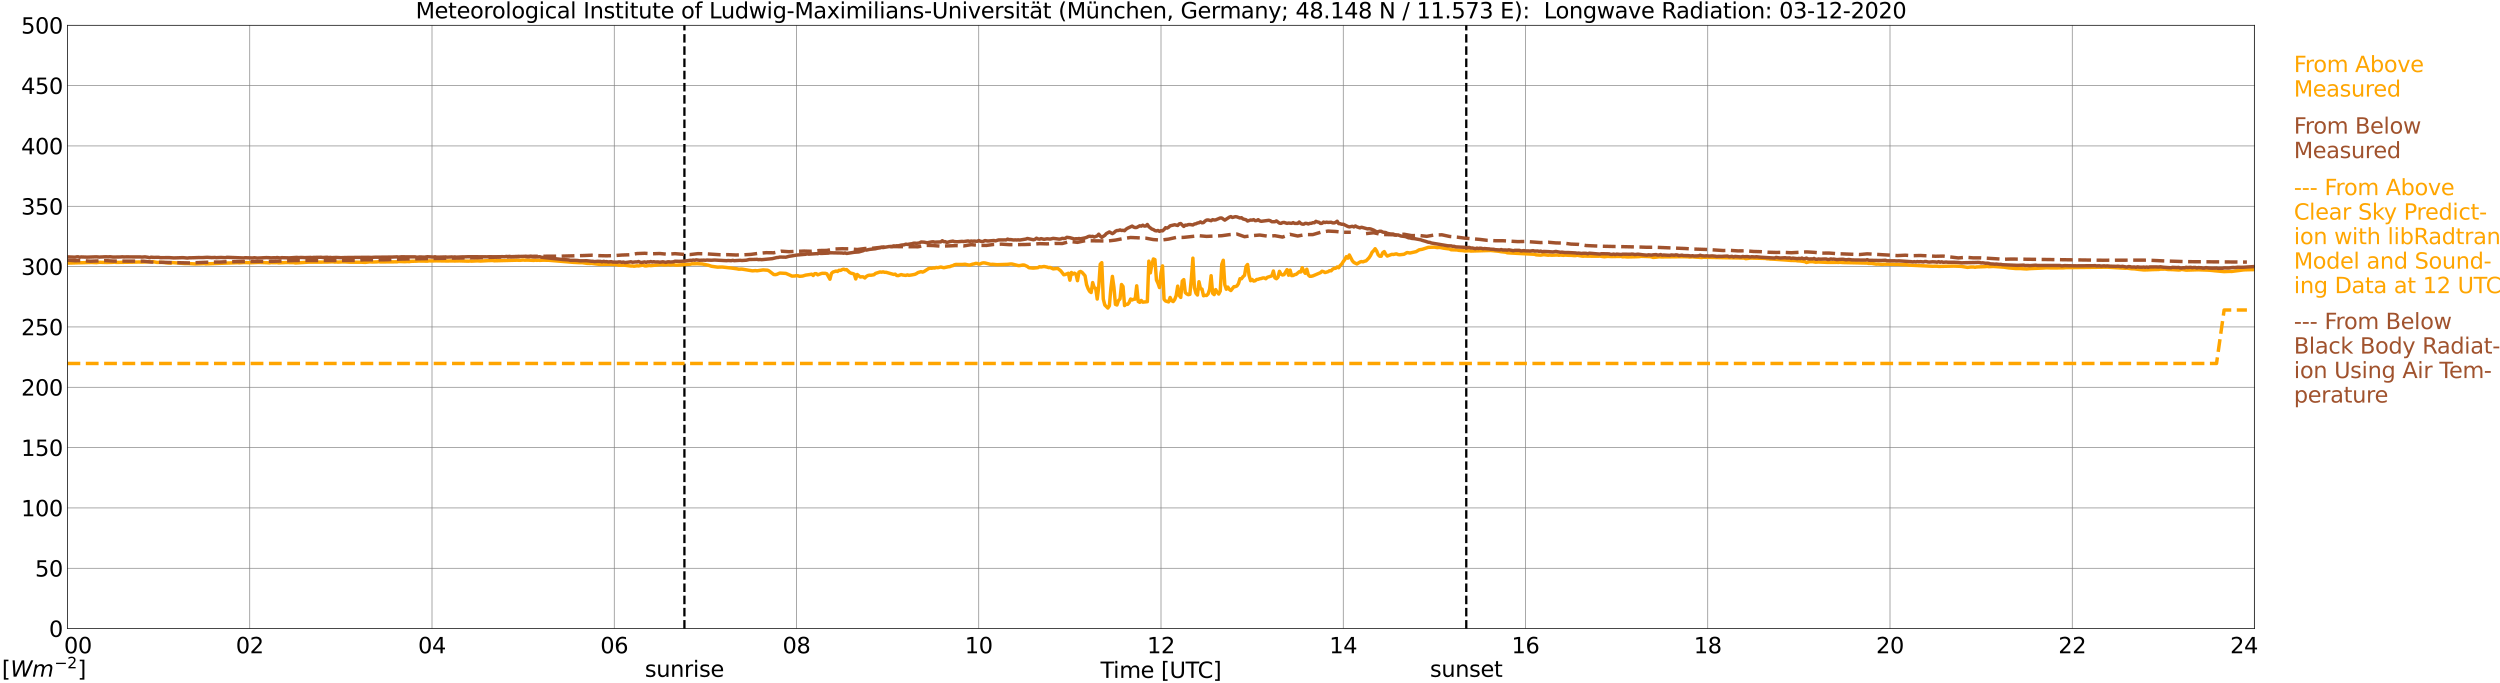 <?xml version="1.0" encoding="utf-8" standalone="no"?>
<!DOCTYPE svg PUBLIC "-//W3C//DTD SVG 1.1//EN"
  "http://www.w3.org/Graphics/SVG/1.1/DTD/svg11.dtd">
<svg xmlns:xlink="http://www.w3.org/1999/xlink" width="1085.4pt" height="296.64pt" viewBox="0 0 1085.4 296.64" xmlns="http://www.w3.org/2000/svg" version="1.1">
 <defs>
  <style type="text/css">*{stroke-linejoin: round; stroke-linecap: butt}</style>
 </defs>
 <g id="figure_1">
  <g id="patch_1">
   <path d="M 0 296.64 
L 1085.4 296.64 
L 1085.4 0 
L 0 0 
z
" style="fill: #ffffff"/>
  </g>
  <g id="axes_1">
   <g id="patch_2">
    <path d="M 29.306 272.909 
L 978.814 272.909 
L 978.814 10.976 
L 29.306 10.976 
z
" style="fill: #ffffff"/>
   </g>
   <g id="patch_3">
    <path d="M 978.814 272.909 
L 978.814 272.909 
L 978.814 10.976 
L 978.814 10.976 
z
" clip-path="url(#p10c421937f)" style="fill: #d3d3d3; opacity: 0.25; stroke: #d3d3d3; stroke-linejoin: miter"/>
   </g>
   <g id="matplotlib.axis_1">
    <g id="xtick_1">
     <g id="line2d_1">
      <path d="M 29.306 272.909 
L 29.306 10.976 
" clip-path="url(#p10c421937f)" style="fill: none; stroke: #808080; stroke-width: 0.3; stroke-linecap: square"/>
     </g>
     <g id="line2d_2"/>
     <g id="text_1">
      <!--    00 -->
      <g transform="translate(18.733 283.627) scale(0.095 -0.095)">
       <defs>
        <path id="DejaVuSans-20" transform="scale(0.016)"/>
        <path id="DejaVuSans-30" d="M 2034 4250 
Q 1547 4250 1301 3770 
Q 1056 3291 1056 2328 
Q 1056 1369 1301 889 
Q 1547 409 2034 409 
Q 2525 409 2770 889 
Q 3016 1369 3016 2328 
Q 3016 3291 2770 3770 
Q 2525 4250 2034 4250 
z
M 2034 4750 
Q 2819 4750 3233 4129 
Q 3647 3509 3647 2328 
Q 3647 1150 3233 529 
Q 2819 -91 2034 -91 
Q 1250 -91 836 529 
Q 422 1150 422 2328 
Q 422 3509 836 4129 
Q 1250 4750 2034 4750 
z
" transform="scale(0.016)"/>
       </defs>
       <use xlink:href="#DejaVuSans-20"/>
       <use xlink:href="#DejaVuSans-20" transform="translate(31.787 0)"/>
       <use xlink:href="#DejaVuSans-20" transform="translate(63.574 0)"/>
       <use xlink:href="#DejaVuSans-30" transform="translate(95.361 0)"/>
       <use xlink:href="#DejaVuSans-30" transform="translate(158.984 0)"/>
      </g>
     </g>
    </g>
    <g id="xtick_2">
     <g id="line2d_3">
      <path d="M 108.431 272.909 
L 108.431 10.976 
" clip-path="url(#p10c421937f)" style="fill: none; stroke: #808080; stroke-width: 0.3; stroke-linecap: square"/>
     </g>
     <g id="line2d_4"/>
     <g id="text_2">
      <!-- 02 -->
      <g transform="translate(102.387 283.627) scale(0.095 -0.095)">
       <defs>
        <path id="DejaVuSans-32" d="M 1228 531 
L 3431 531 
L 3431 0 
L 469 0 
L 469 531 
Q 828 903 1448 1529 
Q 2069 2156 2228 2338 
Q 2531 2678 2651 2914 
Q 2772 3150 2772 3378 
Q 2772 3750 2511 3984 
Q 2250 4219 1831 4219 
Q 1534 4219 1204 4116 
Q 875 4013 500 3803 
L 500 4441 
Q 881 4594 1212 4672 
Q 1544 4750 1819 4750 
Q 2544 4750 2975 4387 
Q 3406 4025 3406 3419 
Q 3406 3131 3298 2873 
Q 3191 2616 2906 2266 
Q 2828 2175 2409 1742 
Q 1991 1309 1228 531 
z
" transform="scale(0.016)"/>
       </defs>
       <use xlink:href="#DejaVuSans-30"/>
       <use xlink:href="#DejaVuSans-32" transform="translate(63.623 0)"/>
      </g>
     </g>
    </g>
    <g id="xtick_3">
     <g id="line2d_5">
      <path d="M 187.557 272.909 
L 187.557 10.976 
" clip-path="url(#p10c421937f)" style="fill: none; stroke: #808080; stroke-width: 0.3; stroke-linecap: square"/>
     </g>
     <g id="line2d_6"/>
     <g id="text_3">
      <!-- 04 -->
      <g transform="translate(181.513 283.627) scale(0.095 -0.095)">
       <defs>
        <path id="DejaVuSans-34" d="M 2419 4116 
L 825 1625 
L 2419 1625 
L 2419 4116 
z
M 2253 4666 
L 3047 4666 
L 3047 1625 
L 3713 1625 
L 3713 1100 
L 3047 1100 
L 3047 0 
L 2419 0 
L 2419 1100 
L 313 1100 
L 313 1709 
L 2253 4666 
z
" transform="scale(0.016)"/>
       </defs>
       <use xlink:href="#DejaVuSans-30"/>
       <use xlink:href="#DejaVuSans-34" transform="translate(63.623 0)"/>
      </g>
     </g>
    </g>
    <g id="xtick_4">
     <g id="line2d_7">
      <path d="M 266.683 272.909 
L 266.683 10.976 
" clip-path="url(#p10c421937f)" style="fill: none; stroke: #808080; stroke-width: 0.3; stroke-linecap: square"/>
     </g>
     <g id="line2d_8"/>
     <g id="text_4">
      <!-- 06 -->
      <g transform="translate(260.638 283.627) scale(0.095 -0.095)">
       <defs>
        <path id="DejaVuSans-36" d="M 2113 2584 
Q 1688 2584 1439 2293 
Q 1191 2003 1191 1497 
Q 1191 994 1439 701 
Q 1688 409 2113 409 
Q 2538 409 2786 701 
Q 3034 994 3034 1497 
Q 3034 2003 2786 2293 
Q 2538 2584 2113 2584 
z
M 3366 4563 
L 3366 3988 
Q 3128 4100 2886 4159 
Q 2644 4219 2406 4219 
Q 1781 4219 1451 3797 
Q 1122 3375 1075 2522 
Q 1259 2794 1537 2939 
Q 1816 3084 2150 3084 
Q 2853 3084 3261 2657 
Q 3669 2231 3669 1497 
Q 3669 778 3244 343 
Q 2819 -91 2113 -91 
Q 1303 -91 875 529 
Q 447 1150 447 2328 
Q 447 3434 972 4092 
Q 1497 4750 2381 4750 
Q 2619 4750 2861 4703 
Q 3103 4656 3366 4563 
z
" transform="scale(0.016)"/>
       </defs>
       <use xlink:href="#DejaVuSans-30"/>
       <use xlink:href="#DejaVuSans-36" transform="translate(63.623 0)"/>
      </g>
     </g>
    </g>
    <g id="xtick_5">
     <g id="line2d_9">
      <path d="M 345.808 272.909 
L 345.808 10.976 
" clip-path="url(#p10c421937f)" style="fill: none; stroke: #808080; stroke-width: 0.3; stroke-linecap: square"/>
     </g>
     <g id="line2d_10"/>
     <g id="text_5">
      <!-- 08 -->
      <g transform="translate(339.764 283.627) scale(0.095 -0.095)">
       <defs>
        <path id="DejaVuSans-38" d="M 2034 2216 
Q 1584 2216 1326 1975 
Q 1069 1734 1069 1313 
Q 1069 891 1326 650 
Q 1584 409 2034 409 
Q 2484 409 2743 651 
Q 3003 894 3003 1313 
Q 3003 1734 2745 1975 
Q 2488 2216 2034 2216 
z
M 1403 2484 
Q 997 2584 770 2862 
Q 544 3141 544 3541 
Q 544 4100 942 4425 
Q 1341 4750 2034 4750 
Q 2731 4750 3128 4425 
Q 3525 4100 3525 3541 
Q 3525 3141 3298 2862 
Q 3072 2584 2669 2484 
Q 3125 2378 3379 2068 
Q 3634 1759 3634 1313 
Q 3634 634 3220 271 
Q 2806 -91 2034 -91 
Q 1263 -91 848 271 
Q 434 634 434 1313 
Q 434 1759 690 2068 
Q 947 2378 1403 2484 
z
M 1172 3481 
Q 1172 3119 1398 2916 
Q 1625 2713 2034 2713 
Q 2441 2713 2670 2916 
Q 2900 3119 2900 3481 
Q 2900 3844 2670 4047 
Q 2441 4250 2034 4250 
Q 1625 4250 1398 4047 
Q 1172 3844 1172 3481 
z
" transform="scale(0.016)"/>
       </defs>
       <use xlink:href="#DejaVuSans-30"/>
       <use xlink:href="#DejaVuSans-38" transform="translate(63.623 0)"/>
      </g>
     </g>
    </g>
    <g id="xtick_6">
     <g id="line2d_11">
      <path d="M 424.934 272.909 
L 424.934 10.976 
" clip-path="url(#p10c421937f)" style="fill: none; stroke: #808080; stroke-width: 0.3; stroke-linecap: square"/>
     </g>
     <g id="line2d_12"/>
     <g id="text_6">
      <!-- 10 -->
      <g transform="translate(418.89 283.627) scale(0.095 -0.095)">
       <defs>
        <path id="DejaVuSans-31" d="M 794 531 
L 1825 531 
L 1825 4091 
L 703 3866 
L 703 4441 
L 1819 4666 
L 2450 4666 
L 2450 531 
L 3481 531 
L 3481 0 
L 794 0 
L 794 531 
z
" transform="scale(0.016)"/>
       </defs>
       <use xlink:href="#DejaVuSans-31"/>
       <use xlink:href="#DejaVuSans-30" transform="translate(63.623 0)"/>
      </g>
     </g>
    </g>
    <g id="xtick_7">
     <g id="line2d_13">
      <path d="M 504.06 272.909 
L 504.06 10.976 
" clip-path="url(#p10c421937f)" style="fill: none; stroke: #808080; stroke-width: 0.3; stroke-linecap: square"/>
     </g>
     <g id="line2d_14"/>
     <g id="text_7">
      <!-- 12 -->
      <g transform="translate(498.015 283.627) scale(0.095 -0.095)">
       <use xlink:href="#DejaVuSans-31"/>
       <use xlink:href="#DejaVuSans-32" transform="translate(63.623 0)"/>
      </g>
     </g>
    </g>
    <g id="xtick_8">
     <g id="line2d_15">
      <path d="M 583.185 272.909 
L 583.185 10.976 
" clip-path="url(#p10c421937f)" style="fill: none; stroke: #808080; stroke-width: 0.3; stroke-linecap: square"/>
     </g>
     <g id="line2d_16"/>
     <g id="text_8">
      <!-- 14 -->
      <g transform="translate(577.141 283.627) scale(0.095 -0.095)">
       <use xlink:href="#DejaVuSans-31"/>
       <use xlink:href="#DejaVuSans-34" transform="translate(63.623 0)"/>
      </g>
     </g>
    </g>
    <g id="xtick_9">
     <g id="line2d_17">
      <path d="M 662.311 272.909 
L 662.311 10.976 
" clip-path="url(#p10c421937f)" style="fill: none; stroke: #808080; stroke-width: 0.3; stroke-linecap: square"/>
     </g>
     <g id="line2d_18"/>
     <g id="text_9">
      <!-- 16 -->
      <g transform="translate(656.267 283.627) scale(0.095 -0.095)">
       <use xlink:href="#DejaVuSans-31"/>
       <use xlink:href="#DejaVuSans-36" transform="translate(63.623 0)"/>
      </g>
     </g>
    </g>
    <g id="xtick_10">
     <g id="line2d_19">
      <path d="M 741.437 272.909 
L 741.437 10.976 
" clip-path="url(#p10c421937f)" style="fill: none; stroke: #808080; stroke-width: 0.3; stroke-linecap: square"/>
     </g>
     <g id="line2d_20"/>
     <g id="text_10">
      <!-- 18 -->
      <g transform="translate(735.392 283.627) scale(0.095 -0.095)">
       <use xlink:href="#DejaVuSans-31"/>
       <use xlink:href="#DejaVuSans-38" transform="translate(63.623 0)"/>
      </g>
     </g>
    </g>
    <g id="xtick_11">
     <g id="line2d_21">
      <path d="M 820.562 272.909 
L 820.562 10.976 
" clip-path="url(#p10c421937f)" style="fill: none; stroke: #808080; stroke-width: 0.3; stroke-linecap: square"/>
     </g>
     <g id="line2d_22"/>
     <g id="text_11">
      <!-- 20 -->
      <g transform="translate(814.518 283.627) scale(0.095 -0.095)">
       <use xlink:href="#DejaVuSans-32"/>
       <use xlink:href="#DejaVuSans-30" transform="translate(63.623 0)"/>
      </g>
     </g>
    </g>
    <g id="xtick_12">
     <g id="line2d_23">
      <path d="M 899.688 272.909 
L 899.688 10.976 
" clip-path="url(#p10c421937f)" style="fill: none; stroke: #808080; stroke-width: 0.3; stroke-linecap: square"/>
     </g>
     <g id="line2d_24"/>
     <g id="text_12">
      <!-- 22 -->
      <g transform="translate(893.644 283.627) scale(0.095 -0.095)">
       <use xlink:href="#DejaVuSans-32"/>
       <use xlink:href="#DejaVuSans-32" transform="translate(63.623 0)"/>
      </g>
     </g>
    </g>
    <g id="xtick_13">
     <g id="line2d_25">
      <path d="M 978.814 272.909 
L 978.814 10.976 
" clip-path="url(#p10c421937f)" style="fill: none; stroke: #808080; stroke-width: 0.3; stroke-linecap: square"/>
     </g>
     <g id="line2d_26"/>
     <g id="text_13">
      <!-- 24    -->
      <g transform="translate(968.241 283.627) scale(0.095 -0.095)">
       <use xlink:href="#DejaVuSans-32"/>
       <use xlink:href="#DejaVuSans-34" transform="translate(63.623 0)"/>
       <use xlink:href="#DejaVuSans-20" transform="translate(127.246 0)"/>
       <use xlink:href="#DejaVuSans-20" transform="translate(159.033 0)"/>
       <use xlink:href="#DejaVuSans-20" transform="translate(190.82 0)"/>
      </g>
     </g>
    </g>
    <g id="text_14">
     <!-- Time [UTC] -->
     <g transform="translate(477.806 294.322) scale(0.095 -0.095)">
      <defs>
       <path id="DejaVuSans-54" d="M -19 4666 
L 3928 4666 
L 3928 4134 
L 2272 4134 
L 2272 0 
L 1638 0 
L 1638 4134 
L -19 4134 
L -19 4666 
z
" transform="scale(0.016)"/>
       <path id="DejaVuSans-69" d="M 603 3500 
L 1178 3500 
L 1178 0 
L 603 0 
L 603 3500 
z
M 603 4863 
L 1178 4863 
L 1178 4134 
L 603 4134 
L 603 4863 
z
" transform="scale(0.016)"/>
       <path id="DejaVuSans-6d" d="M 3328 2828 
Q 3544 3216 3844 3400 
Q 4144 3584 4550 3584 
Q 5097 3584 5394 3201 
Q 5691 2819 5691 2113 
L 5691 0 
L 5113 0 
L 5113 2094 
Q 5113 2597 4934 2840 
Q 4756 3084 4391 3084 
Q 3944 3084 3684 2787 
Q 3425 2491 3425 1978 
L 3425 0 
L 2847 0 
L 2847 2094 
Q 2847 2600 2669 2842 
Q 2491 3084 2119 3084 
Q 1678 3084 1418 2786 
Q 1159 2488 1159 1978 
L 1159 0 
L 581 0 
L 581 3500 
L 1159 3500 
L 1159 2956 
Q 1356 3278 1631 3431 
Q 1906 3584 2284 3584 
Q 2666 3584 2933 3390 
Q 3200 3197 3328 2828 
z
" transform="scale(0.016)"/>
       <path id="DejaVuSans-65" d="M 3597 1894 
L 3597 1613 
L 953 1613 
Q 991 1019 1311 708 
Q 1631 397 2203 397 
Q 2534 397 2845 478 
Q 3156 559 3463 722 
L 3463 178 
Q 3153 47 2828 -22 
Q 2503 -91 2169 -91 
Q 1331 -91 842 396 
Q 353 884 353 1716 
Q 353 2575 817 3079 
Q 1281 3584 2069 3584 
Q 2775 3584 3186 3129 
Q 3597 2675 3597 1894 
z
M 3022 2063 
Q 3016 2534 2758 2815 
Q 2500 3097 2075 3097 
Q 1594 3097 1305 2825 
Q 1016 2553 972 2059 
L 3022 2063 
z
" transform="scale(0.016)"/>
       <path id="DejaVuSans-5b" d="M 550 4863 
L 1875 4863 
L 1875 4416 
L 1125 4416 
L 1125 -397 
L 1875 -397 
L 1875 -844 
L 550 -844 
L 550 4863 
z
" transform="scale(0.016)"/>
       <path id="DejaVuSans-55" d="M 556 4666 
L 1191 4666 
L 1191 1831 
Q 1191 1081 1462 751 
Q 1734 422 2344 422 
Q 2950 422 3222 751 
Q 3494 1081 3494 1831 
L 3494 4666 
L 4128 4666 
L 4128 1753 
Q 4128 841 3676 375 
Q 3225 -91 2344 -91 
Q 1459 -91 1007 375 
Q 556 841 556 1753 
L 556 4666 
z
" transform="scale(0.016)"/>
       <path id="DejaVuSans-43" d="M 4122 4306 
L 4122 3641 
Q 3803 3938 3442 4084 
Q 3081 4231 2675 4231 
Q 1875 4231 1450 3742 
Q 1025 3253 1025 2328 
Q 1025 1406 1450 917 
Q 1875 428 2675 428 
Q 3081 428 3442 575 
Q 3803 722 4122 1019 
L 4122 359 
Q 3791 134 3420 21 
Q 3050 -91 2638 -91 
Q 1578 -91 968 557 
Q 359 1206 359 2328 
Q 359 3453 968 4101 
Q 1578 4750 2638 4750 
Q 3056 4750 3426 4639 
Q 3797 4528 4122 4306 
z
" transform="scale(0.016)"/>
       <path id="DejaVuSans-5d" d="M 1947 4863 
L 1947 -844 
L 622 -844 
L 622 -397 
L 1369 -397 
L 1369 4416 
L 622 4416 
L 622 4863 
L 1947 4863 
z
" transform="scale(0.016)"/>
      </defs>
      <use xlink:href="#DejaVuSans-54"/>
      <use xlink:href="#DejaVuSans-69" transform="translate(57.959 0)"/>
      <use xlink:href="#DejaVuSans-6d" transform="translate(85.742 0)"/>
      <use xlink:href="#DejaVuSans-65" transform="translate(183.154 0)"/>
      <use xlink:href="#DejaVuSans-20" transform="translate(244.678 0)"/>
      <use xlink:href="#DejaVuSans-5b" transform="translate(276.465 0)"/>
      <use xlink:href="#DejaVuSans-55" transform="translate(315.479 0)"/>
      <use xlink:href="#DejaVuSans-54" transform="translate(388.672 0)"/>
      <use xlink:href="#DejaVuSans-43" transform="translate(443.881 0)"/>
      <use xlink:href="#DejaVuSans-5d" transform="translate(513.705 0)"/>
     </g>
    </g>
   </g>
   <g id="matplotlib.axis_2">
    <g id="ytick_1">
     <g id="line2d_27">
      <path d="M 29.306 272.909 
L 978.814 272.909 
" clip-path="url(#p10c421937f)" style="fill: none; stroke: #808080; stroke-width: 0.3; stroke-linecap: square"/>
     </g>
     <g id="line2d_28"/>
     <g id="text_15">
      <!-- 0 -->
      <g transform="translate(21.261 276.518) scale(0.095 -0.095)">
       <use xlink:href="#DejaVuSans-30"/>
      </g>
     </g>
    </g>
    <g id="ytick_2">
     <g id="line2d_29">
      <path d="M 29.306 246.715 
L 978.814 246.715 
" clip-path="url(#p10c421937f)" style="fill: none; stroke: #808080; stroke-width: 0.3; stroke-linecap: square"/>
     </g>
     <g id="line2d_30"/>
     <g id="text_16">
      <!-- 50 -->
      <g transform="translate(15.217 250.325) scale(0.095 -0.095)">
       <defs>
        <path id="DejaVuSans-35" d="M 691 4666 
L 3169 4666 
L 3169 4134 
L 1269 4134 
L 1269 2991 
Q 1406 3038 1543 3061 
Q 1681 3084 1819 3084 
Q 2600 3084 3056 2656 
Q 3513 2228 3513 1497 
Q 3513 744 3044 326 
Q 2575 -91 1722 -91 
Q 1428 -91 1123 -41 
Q 819 9 494 109 
L 494 744 
Q 775 591 1075 516 
Q 1375 441 1709 441 
Q 2250 441 2565 725 
Q 2881 1009 2881 1497 
Q 2881 1984 2565 2268 
Q 2250 2553 1709 2553 
Q 1456 2553 1204 2497 
Q 953 2441 691 2322 
L 691 4666 
z
" transform="scale(0.016)"/>
       </defs>
       <use xlink:href="#DejaVuSans-35"/>
       <use xlink:href="#DejaVuSans-30" transform="translate(63.623 0)"/>
      </g>
     </g>
    </g>
    <g id="ytick_3">
     <g id="line2d_31">
      <path d="M 29.306 220.522 
L 978.814 220.522 
" clip-path="url(#p10c421937f)" style="fill: none; stroke: #808080; stroke-width: 0.3; stroke-linecap: square"/>
     </g>
     <g id="line2d_32"/>
     <g id="text_17">
      <!-- 100 -->
      <g transform="translate(9.173 224.131) scale(0.095 -0.095)">
       <use xlink:href="#DejaVuSans-31"/>
       <use xlink:href="#DejaVuSans-30" transform="translate(63.623 0)"/>
       <use xlink:href="#DejaVuSans-30" transform="translate(127.246 0)"/>
      </g>
     </g>
    </g>
    <g id="ytick_4">
     <g id="line2d_33">
      <path d="M 29.306 194.329 
L 978.814 194.329 
" clip-path="url(#p10c421937f)" style="fill: none; stroke: #808080; stroke-width: 0.3; stroke-linecap: square"/>
     </g>
     <g id="line2d_34"/>
     <g id="text_18">
      <!-- 150 -->
      <g transform="translate(9.173 197.938) scale(0.095 -0.095)">
       <use xlink:href="#DejaVuSans-31"/>
       <use xlink:href="#DejaVuSans-35" transform="translate(63.623 0)"/>
       <use xlink:href="#DejaVuSans-30" transform="translate(127.246 0)"/>
      </g>
     </g>
    </g>
    <g id="ytick_5">
     <g id="line2d_35">
      <path d="M 29.306 168.136 
L 978.814 168.136 
" clip-path="url(#p10c421937f)" style="fill: none; stroke: #808080; stroke-width: 0.3; stroke-linecap: square"/>
     </g>
     <g id="line2d_36"/>
     <g id="text_19">
      <!-- 200 -->
      <g transform="translate(9.173 171.745) scale(0.095 -0.095)">
       <use xlink:href="#DejaVuSans-32"/>
       <use xlink:href="#DejaVuSans-30" transform="translate(63.623 0)"/>
       <use xlink:href="#DejaVuSans-30" transform="translate(127.246 0)"/>
      </g>
     </g>
    </g>
    <g id="ytick_6">
     <g id="line2d_37">
      <path d="M 29.306 141.942 
L 978.814 141.942 
" clip-path="url(#p10c421937f)" style="fill: none; stroke: #808080; stroke-width: 0.3; stroke-linecap: square"/>
     </g>
     <g id="line2d_38"/>
     <g id="text_20">
      <!-- 250 -->
      <g transform="translate(9.173 145.551) scale(0.095 -0.095)">
       <use xlink:href="#DejaVuSans-32"/>
       <use xlink:href="#DejaVuSans-35" transform="translate(63.623 0)"/>
       <use xlink:href="#DejaVuSans-30" transform="translate(127.246 0)"/>
      </g>
     </g>
    </g>
    <g id="ytick_7">
     <g id="line2d_39">
      <path d="M 29.306 115.749 
L 978.814 115.749 
" clip-path="url(#p10c421937f)" style="fill: none; stroke: #808080; stroke-width: 0.3; stroke-linecap: square"/>
     </g>
     <g id="line2d_40"/>
     <g id="text_21">
      <!-- 300 -->
      <g transform="translate(9.173 119.358) scale(0.095 -0.095)">
       <defs>
        <path id="DejaVuSans-33" d="M 2597 2516 
Q 3050 2419 3304 2112 
Q 3559 1806 3559 1356 
Q 3559 666 3084 287 
Q 2609 -91 1734 -91 
Q 1441 -91 1130 -33 
Q 819 25 488 141 
L 488 750 
Q 750 597 1062 519 
Q 1375 441 1716 441 
Q 2309 441 2620 675 
Q 2931 909 2931 1356 
Q 2931 1769 2642 2001 
Q 2353 2234 1838 2234 
L 1294 2234 
L 1294 2753 
L 1863 2753 
Q 2328 2753 2575 2939 
Q 2822 3125 2822 3475 
Q 2822 3834 2567 4026 
Q 2313 4219 1838 4219 
Q 1578 4219 1281 4162 
Q 984 4106 628 3988 
L 628 4550 
Q 988 4650 1302 4700 
Q 1616 4750 1894 4750 
Q 2613 4750 3031 4423 
Q 3450 4097 3450 3541 
Q 3450 3153 3228 2886 
Q 3006 2619 2597 2516 
z
" transform="scale(0.016)"/>
       </defs>
       <use xlink:href="#DejaVuSans-33"/>
       <use xlink:href="#DejaVuSans-30" transform="translate(63.623 0)"/>
       <use xlink:href="#DejaVuSans-30" transform="translate(127.246 0)"/>
      </g>
     </g>
    </g>
    <g id="ytick_8">
     <g id="line2d_41">
      <path d="M 29.306 89.556 
L 978.814 89.556 
" clip-path="url(#p10c421937f)" style="fill: none; stroke: #808080; stroke-width: 0.3; stroke-linecap: square"/>
     </g>
     <g id="line2d_42"/>
     <g id="text_22">
      <!-- 350 -->
      <g transform="translate(9.173 93.165) scale(0.095 -0.095)">
       <use xlink:href="#DejaVuSans-33"/>
       <use xlink:href="#DejaVuSans-35" transform="translate(63.623 0)"/>
       <use xlink:href="#DejaVuSans-30" transform="translate(127.246 0)"/>
      </g>
     </g>
    </g>
    <g id="ytick_9">
     <g id="line2d_43">
      <path d="M 29.306 63.362 
L 978.814 63.362 
" clip-path="url(#p10c421937f)" style="fill: none; stroke: #808080; stroke-width: 0.3; stroke-linecap: square"/>
     </g>
     <g id="line2d_44"/>
     <g id="text_23">
      <!-- 400 -->
      <g transform="translate(9.173 66.972) scale(0.095 -0.095)">
       <use xlink:href="#DejaVuSans-34"/>
       <use xlink:href="#DejaVuSans-30" transform="translate(63.623 0)"/>
       <use xlink:href="#DejaVuSans-30" transform="translate(127.246 0)"/>
      </g>
     </g>
    </g>
    <g id="ytick_10">
     <g id="line2d_45">
      <path d="M 29.306 37.169 
L 978.814 37.169 
" clip-path="url(#p10c421937f)" style="fill: none; stroke: #808080; stroke-width: 0.3; stroke-linecap: square"/>
     </g>
     <g id="line2d_46"/>
     <g id="text_24">
      <!-- 450 -->
      <g transform="translate(9.173 40.778) scale(0.095 -0.095)">
       <use xlink:href="#DejaVuSans-34"/>
       <use xlink:href="#DejaVuSans-35" transform="translate(63.623 0)"/>
       <use xlink:href="#DejaVuSans-30" transform="translate(127.246 0)"/>
      </g>
     </g>
    </g>
    <g id="ytick_11">
     <g id="line2d_47">
      <path d="M 29.306 10.976 
L 978.814 10.976 
" clip-path="url(#p10c421937f)" style="fill: none; stroke: #808080; stroke-width: 0.3; stroke-linecap: square"/>
     </g>
     <g id="line2d_48"/>
     <g id="text_25">
      <!-- 500 -->
      <g transform="translate(9.173 14.585) scale(0.095 -0.095)">
       <use xlink:href="#DejaVuSans-35"/>
       <use xlink:href="#DejaVuSans-30" transform="translate(63.623 0)"/>
       <use xlink:href="#DejaVuSans-30" transform="translate(127.246 0)"/>
      </g>
     </g>
    </g>
   </g>
   <g id="line2d_49">
    <path d="M 297.146 272.909 
L 297.146 10.976 
" clip-path="url(#p10c421937f)" style="fill: none; stroke-dasharray: 3.7,1.6; stroke-dashoffset: 0; stroke: #000000"/>
   </g>
   <g id="line2d_50">
    <path d="M 636.595 272.909 
L 636.595 10.976 
" clip-path="url(#p10c421937f)" style="fill: none; stroke-dasharray: 3.7,1.6; stroke-dashoffset: 0; stroke: #000000"/>
   </g>
   <g id="line2d_51">
    <path d="M 29.306 114.23 
L 39.856 113.952 
L 41.834 114.036 
L 43.153 113.884 
L 46.45 113.978 
L 48.428 113.915 
L 49.747 113.842 
L 50.406 113.921 
L 51.725 113.915 
L 57.659 113.826 
L 60.297 113.748 
L 61.615 113.805 
L 66.231 113.58 
L 68.209 113.936 
L 70.847 113.926 
L 72.825 114.177 
L 74.144 114.251 
L 74.803 114.004 
L 78.759 114.314 
L 80.078 114.413 
L 82.056 114.434 
L 84.694 114.596 
L 88.65 114.445 
L 89.309 114.565 
L 103.156 114.046 
L 103.816 114.125 
L 105.794 113.989 
L 109.091 114.067 
L 112.388 113.942 
L 115.685 114.046 
L 117.003 114.141 
L 117.663 114.025 
L 119.641 114.036 
L 120.3 114.015 
L 120.96 114.135 
L 124.257 113.973 
L 126.894 114.025 
L 127.553 114.01 
L 128.213 114.172 
L 134.147 113.811 
L 142.06 113.79 
L 143.379 113.716 
L 144.697 113.69 
L 145.357 113.8 
L 146.016 113.732 
L 146.676 113.811 
L 148.654 113.706 
L 149.972 113.732 
L 151.951 113.837 
L 157.226 113.853 
L 158.544 113.921 
L 160.523 113.69 
L 161.841 113.769 
L 163.819 113.695 
L 164.479 113.601 
L 165.138 113.732 
L 172.391 113.669 
L 173.051 113.522 
L 175.029 113.585 
L 175.688 113.617 
L 177.007 113.538 
L 177.666 113.596 
L 178.326 113.46 
L 180.963 113.386 
L 181.623 113.323 
L 182.941 113.339 
L 185.579 113.381 
L 186.238 113.261 
L 187.557 113.297 
L 189.535 113.245 
L 194.151 113.318 
L 196.129 113.282 
L 197.448 113.313 
L 199.426 113.266 
L 203.382 113.392 
L 204.042 113.313 
L 204.701 113.381 
L 207.339 113.25 
L 208.657 113.339 
L 211.954 113.151 
L 213.932 113.109 
L 214.592 113.229 
L 224.482 112.972 
L 225.801 113.02 
L 227.12 112.889 
L 227.779 112.967 
L 229.098 112.931 
L 231.736 113.061 
L 232.395 112.962 
L 233.054 113.035 
L 233.714 112.972 
L 234.373 113.046 
L 235.692 112.967 
L 238.329 113.009 
L 248.88 113.905 
L 251.517 114.046 
L 252.836 114.041 
L 254.814 114.345 
L 256.133 114.387 
L 256.792 114.35 
L 260.089 114.759 
L 264.705 114.738 
L 268.002 114.926 
L 268.661 115.141 
L 269.98 115.126 
L 270.639 115.084 
L 273.936 115.492 
L 274.595 115.466 
L 275.255 115.587 
L 276.573 115.393 
L 277.233 115.461 
L 279.211 115.078 
L 279.87 115.435 
L 280.53 115.456 
L 281.849 115.251 
L 282.508 115.33 
L 287.124 114.879 
L 288.442 115.052 
L 289.761 114.932 
L 290.42 114.906 
L 291.08 115.073 
L 292.399 114.874 
L 293.058 115.063 
L 293.717 115.126 
L 295.036 115.026 
L 298.333 114.769 
L 299.652 114.727 
L 300.311 114.544 
L 302.949 114.507 
L 304.927 114.617 
L 307.564 115.152 
L 308.883 115.597 
L 311.521 115.979 
L 313.499 115.932 
L 317.455 116.362 
L 320.093 116.729 
L 320.752 116.875 
L 322.071 116.828 
L 326.686 117.593 
L 328.005 117.472 
L 328.665 117.572 
L 331.302 117.179 
L 333.28 117.321 
L 333.94 117.645 
L 335.918 119.18 
L 336.577 119.243 
L 337.236 119.138 
L 338.555 118.552 
L 341.193 118.698 
L 343.171 119.552 
L 343.83 119.872 
L 345.149 119.814 
L 345.808 119.662 
L 346.468 119.741 
L 347.127 119.971 
L 348.446 119.856 
L 349.765 119.453 
L 351.743 119.165 
L 352.402 119.039 
L 353.062 119.615 
L 353.721 118.814 
L 354.38 118.803 
L 355.04 119.332 
L 356.359 118.824 
L 357.018 118.651 
L 358.337 118.677 
L 358.996 118.866 
L 360.315 121.229 
L 360.974 118.73 
L 361.634 118.117 
L 362.952 117.692 
L 363.612 117.865 
L 364.271 117.347 
L 364.93 117.404 
L 365.59 117.059 
L 366.249 116.86 
L 366.909 117.132 
L 367.568 117.048 
L 368.887 118.311 
L 369.546 118.641 
L 370.206 118.756 
L 370.865 119.039 
L 371.524 121.113 
L 372.184 119.17 
L 373.502 120.275 
L 374.162 120.17 
L 374.821 120.207 
L 375.481 120.684 
L 376.14 120.013 
L 376.799 119.626 
L 377.459 119.468 
L 378.118 119.505 
L 379.437 119.28 
L 380.096 118.714 
L 382.074 118.07 
L 382.734 118.18 
L 383.393 118.033 
L 384.053 118.227 
L 384.712 118.222 
L 388.009 119.159 
L 388.668 119.023 
L 389.328 119.615 
L 389.987 119.667 
L 391.306 119.196 
L 391.965 119.416 
L 393.284 119.578 
L 393.943 119.332 
L 394.603 119.547 
L 395.921 119.353 
L 397.24 119.096 
L 397.899 118.777 
L 398.559 118.332 
L 399.878 117.933 
L 400.537 118.143 
L 401.196 117.881 
L 403.175 116.592 
L 403.834 116.44 
L 404.493 116.467 
L 405.153 116.336 
L 405.812 116.378 
L 406.471 116.121 
L 407.131 116.236 
L 408.45 115.922 
L 409.768 116.241 
L 411.746 115.807 
L 412.406 115.754 
L 413.065 115.471 
L 413.725 115.33 
L 414.384 114.958 
L 415.043 114.801 
L 416.362 114.816 
L 417.681 114.832 
L 419 114.717 
L 420.318 115.016 
L 420.978 115.094 
L 422.297 114.67 
L 422.956 114.57 
L 423.615 114.34 
L 424.275 114.387 
L 424.934 114.685 
L 425.593 114.565 
L 426.253 114.251 
L 426.912 114.13 
L 427.572 114.156 
L 430.209 114.806 
L 430.869 114.738 
L 432.847 114.911 
L 437.462 114.764 
L 438.781 114.602 
L 439.44 114.633 
L 441.419 115.141 
L 442.078 115.309 
L 442.737 115.304 
L 444.056 115.036 
L 444.716 115.078 
L 446.034 115.681 
L 446.694 116.226 
L 448.012 116.367 
L 448.672 116.404 
L 449.991 116.278 
L 450.65 116.199 
L 451.309 115.791 
L 451.969 115.922 
L 453.287 115.697 
L 454.606 115.969 
L 455.266 116.194 
L 455.925 116.116 
L 457.244 116.744 
L 458.563 116.592 
L 459.222 116.545 
L 460.541 117.593 
L 461.859 119.29 
L 462.519 119.175 
L 463.838 118.635 
L 464.497 121.648 
L 465.156 118.3 
L 465.816 119.018 
L 466.475 118.599 
L 467.134 119.018 
L 467.794 121.862 
L 468.453 118.143 
L 469.113 117.855 
L 469.772 118.227 
L 471.091 119.746 
L 471.75 123.57 
L 472.409 125.315 
L 473.069 126.478 
L 473.728 127.002 
L 474.388 122.68 
L 475.047 124.864 
L 475.706 125.163 
L 476.366 129.83 
L 477.025 124.529 
L 477.685 114.717 
L 478.344 114.036 
L 479.003 129.851 
L 479.663 132.429 
L 480.981 133.738 
L 481.641 132.79 
L 482.3 125.063 
L 482.96 120.003 
L 483.619 124.634 
L 484.278 132.146 
L 484.938 132.418 
L 485.597 130.47 
L 486.256 129.815 
L 486.916 123.518 
L 487.575 124.382 
L 488.235 132.665 
L 488.894 132.078 
L 489.553 132.146 
L 490.213 131.392 
L 490.872 129.825 
L 491.532 130.234 
L 492.191 129.909 
L 492.85 129.878 
L 493.51 124.094 
L 494.169 130.894 
L 494.828 131.261 
L 495.488 130.438 
L 496.147 131.187 
L 498.125 130.978 
L 498.785 113.381 
L 499.444 118.463 
L 500.103 114.775 
L 500.763 112.428 
L 501.422 112.721 
L 502.082 121.559 
L 502.741 122.989 
L 503.4 124.848 
L 504.06 118.594 
L 504.719 115.44 
L 505.379 129.946 
L 506.038 130.684 
L 507.357 131.082 
L 508.016 129.144 
L 508.675 130.532 
L 509.335 130.925 
L 509.994 130.061 
L 510.654 128.29 
L 511.313 124.225 
L 511.972 128.248 
L 512.632 129.134 
L 513.291 122.041 
L 513.95 121.401 
L 514.61 127.012 
L 515.269 127.63 
L 515.929 127.95 
L 516.588 127.787 
L 517.247 120.867 
L 517.907 112.082 
L 518.566 124.922 
L 519.226 127.321 
L 519.885 128.086 
L 520.544 122.308 
L 521.204 125.351 
L 521.863 125.509 
L 522.522 128.411 
L 523.182 128.206 
L 523.841 128.28 
L 524.501 127.62 
L 525.16 125.582 
L 525.819 119.704 
L 526.479 127.321 
L 527.138 127.908 
L 527.797 125.739 
L 528.457 126.829 
L 529.116 127.662 
L 529.776 126.394 
L 530.435 114.827 
L 531.094 113.004 
L 531.754 123.602 
L 532.413 125.571 
L 533.073 124.644 
L 533.732 125.655 
L 534.391 126.137 
L 535.71 124.471 
L 536.369 124.435 
L 537.029 124.141 
L 537.688 123.151 
L 538.348 120.998 
L 539.007 121.014 
L 539.666 120.139 
L 540.326 119.542 
L 540.985 115.649 
L 541.644 114.837 
L 542.304 119.636 
L 542.963 121.873 
L 543.623 121.339 
L 544.282 122.03 
L 544.941 121.883 
L 545.601 121.328 
L 546.26 121.276 
L 546.919 121.029 
L 547.579 120.925 
L 548.238 120.684 
L 548.898 120.668 
L 549.557 121.029 
L 550.216 120.396 
L 551.535 119.987 
L 552.195 119.751 
L 552.854 117.661 
L 553.513 120.621 
L 554.173 121.014 
L 554.832 120.406 
L 555.491 117.802 
L 556.151 119.018 
L 556.81 119.395 
L 557.47 119.227 
L 558.788 117.074 
L 559.448 119.489 
L 560.107 117.284 
L 560.766 119.652 
L 561.426 119.626 
L 562.085 119.238 
L 562.745 119.123 
L 564.063 117.975 
L 564.723 118.096 
L 565.382 116.215 
L 566.042 117.766 
L 566.701 118.672 
L 567.36 116.886 
L 568.02 119.348 
L 568.679 119.961 
L 569.338 119.935 
L 569.998 119.777 
L 573.295 118.384 
L 573.954 117.766 
L 574.613 117.933 
L 575.273 118.326 
L 576.592 117.949 
L 577.251 117.514 
L 577.91 117.577 
L 578.57 116.865 
L 579.229 116.529 
L 579.889 116.488 
L 580.548 115.896 
L 581.207 116.236 
L 581.867 115.267 
L 582.526 114.644 
L 583.185 113.564 
L 583.845 112.711 
L 584.504 111.438 
L 585.164 112.087 
L 585.823 110.699 
L 587.142 113.229 
L 587.801 113.947 
L 589.12 114.596 
L 590.439 113.769 
L 591.098 113.543 
L 591.757 113.706 
L 592.417 113.412 
L 593.076 113.276 
L 594.395 111.909 
L 595.054 110.914 
L 595.714 109.51 
L 596.373 108.85 
L 597.032 107.985 
L 597.692 108.96 
L 598.351 110.615 
L 599.011 111.244 
L 599.67 111.244 
L 600.329 109.719 
L 600.989 109.227 
L 601.648 110.442 
L 602.307 111.165 
L 604.286 110.421 
L 604.945 110.484 
L 606.264 110.206 
L 606.923 110.5 
L 607.582 110.615 
L 609.561 110.4 
L 610.879 109.641 
L 612.198 109.845 
L 614.836 109.243 
L 616.154 108.462 
L 617.473 108.237 
L 620.111 107.393 
L 621.429 107.341 
L 622.748 107.304 
L 624.067 107.509 
L 624.726 107.43 
L 625.386 107.467 
L 626.705 107.755 
L 629.342 108.095 
L 630.001 108.436 
L 632.639 108.535 
L 633.298 108.687 
L 635.276 108.834 
L 635.936 108.954 
L 637.914 108.876 
L 638.573 109.002 
L 647.145 108.75 
L 648.464 108.881 
L 650.442 109.064 
L 651.761 109.29 
L 653.739 109.499 
L 654.399 109.756 
L 655.717 109.84 
L 666.267 110.4 
L 666.927 110.646 
L 668.905 110.777 
L 670.224 110.552 
L 672.202 110.819 
L 672.861 110.715 
L 673.521 110.814 
L 676.158 110.715 
L 676.817 110.846 
L 677.477 110.725 
L 678.796 110.866 
L 679.455 110.756 
L 681.433 110.872 
L 682.092 110.851 
L 683.411 110.977 
L 684.071 110.971 
L 684.73 110.819 
L 686.708 111.17 
L 687.368 111.244 
L 688.027 111.155 
L 689.346 111.212 
L 693.961 111.238 
L 694.621 111.181 
L 695.939 111.411 
L 696.599 111.469 
L 697.918 111.317 
L 699.896 111.396 
L 703.852 111.327 
L 704.511 111.516 
L 705.171 111.443 
L 706.49 111.558 
L 710.446 111.469 
L 711.765 111.411 
L 712.424 111.291 
L 716.38 111.417 
L 717.04 111.537 
L 717.699 111.778 
L 719.018 111.663 
L 720.337 111.49 
L 721.655 111.568 
L 722.974 111.516 
L 726.93 111.506 
L 728.909 111.458 
L 731.546 111.474 
L 732.865 111.511 
L 733.524 111.61 
L 734.843 111.521 
L 736.162 111.642 
L 737.48 111.705 
L 738.799 111.83 
L 739.459 111.699 
L 757.262 112.045 
L 757.921 112.312 
L 759.24 112.145 
L 759.899 112.029 
L 766.493 112.202 
L 767.153 112.36 
L 767.812 112.354 
L 768.471 112.47 
L 769.79 112.511 
L 774.406 112.831 
L 775.725 112.925 
L 777.703 113.088 
L 779.681 113.119 
L 780.34 113.24 
L 781.659 113.318 
L 783.637 113.596 
L 784.296 113.973 
L 785.615 113.617 
L 786.934 113.596 
L 788.253 113.837 
L 789.572 113.753 
L 793.528 113.931 
L 794.847 113.936 
L 797.484 113.91 
L 798.143 113.957 
L 798.803 113.868 
L 800.122 113.989 
L 810.672 114.23 
L 811.331 114.376 
L 812.65 114.366 
L 814.628 114.691 
L 815.287 114.628 
L 817.265 114.795 
L 817.925 114.706 
L 819.244 114.717 
L 821.881 114.733 
L 822.541 114.801 
L 823.859 114.78 
L 825.178 114.869 
L 826.497 114.921 
L 827.816 114.942 
L 829.134 115.131 
L 839.025 115.597 
L 841.003 115.56 
L 841.663 115.67 
L 848.256 115.529 
L 849.575 115.576 
L 851.553 115.644 
L 854.191 116.095 
L 855.51 115.932 
L 856.828 115.917 
L 857.488 116.048 
L 858.147 115.906 
L 862.103 115.754 
L 862.763 115.644 
L 863.422 115.786 
L 865.4 115.681 
L 870.016 116 
L 871.994 116.304 
L 873.313 116.419 
L 875.291 116.598 
L 877.269 116.592 
L 878.588 116.697 
L 879.907 116.765 
L 881.225 116.629 
L 887.16 116.367 
L 888.479 116.252 
L 890.457 116.33 
L 895.732 116.304 
L 897.051 116.184 
L 899.688 116.178 
L 914.854 116 
L 922.766 116.467 
L 923.426 116.399 
L 925.404 116.687 
L 926.723 116.734 
L 928.701 116.99 
L 930.679 117.195 
L 931.998 117.179 
L 934.635 117.053 
L 937.273 116.985 
L 937.932 116.854 
L 939.251 116.854 
L 939.91 116.807 
L 941.229 117.006 
L 943.207 117.053 
L 945.845 117.231 
L 946.504 117.19 
L 947.163 116.954 
L 949.142 117.294 
L 954.417 117.121 
L 955.735 117.184 
L 959.032 117.31 
L 960.351 117.42 
L 961.67 117.572 
L 965.626 117.928 
L 966.945 117.865 
L 968.264 117.829 
L 968.923 117.855 
L 970.242 117.677 
L 974.198 117.169 
L 976.176 117.106 
L 978.154 117.064 
L 978.154 117.064 
" clip-path="url(#p10c421937f)" style="fill: none; stroke: #ffa500; stroke-width: 1.5; stroke-linecap: square"/>
   </g>
   <g id="line2d_52">
    <path d="M 29.306 111.519 
L 32.603 111.656 
L 33.262 111.515 
L 33.921 111.49 
L 34.581 111.675 
L 35.24 111.552 
L 37.878 111.638 
L 41.834 111.502 
L 43.153 111.607 
L 45.79 111.484 
L 47.109 111.527 
L 47.768 111.466 
L 49.087 111.614 
L 52.384 111.559 
L 53.043 111.491 
L 53.703 111.546 
L 55.022 111.528 
L 60.956 111.553 
L 61.615 111.627 
L 62.934 111.516 
L 64.253 111.706 
L 64.912 111.915 
L 65.572 111.656 
L 66.89 111.753 
L 68.209 111.715 
L 68.869 111.709 
L 69.528 111.863 
L 73.484 111.842 
L 75.462 111.977 
L 79.419 111.858 
L 81.397 112.036 
L 82.056 111.937 
L 84.034 111.9 
L 86.013 111.82 
L 87.991 111.827 
L 89.969 111.711 
L 91.947 111.836 
L 93.266 111.78 
L 93.925 111.867 
L 95.903 111.769 
L 97.881 111.874 
L 98.541 111.708 
L 105.794 111.987 
L 106.453 111.882 
L 109.75 112 
L 110.41 111.889 
L 111.728 112.043 
L 115.685 111.84 
L 117.003 111.895 
L 117.663 111.958 
L 118.982 111.896 
L 119.641 111.927 
L 120.3 111.81 
L 121.619 111.995 
L 122.278 111.866 
L 125.575 111.952 
L 128.872 111.744 
L 129.532 111.83 
L 130.85 111.769 
L 132.169 111.837 
L 133.488 111.813 
L 134.807 111.757 
L 135.466 111.85 
L 136.125 111.745 
L 137.444 111.733 
L 139.422 111.696 
L 140.082 111.795 
L 142.06 111.69 
L 142.719 111.832 
L 143.379 111.746 
L 144.038 111.85 
L 146.016 111.764 
L 147.994 111.875 
L 149.972 111.801 
L 159.863 111.704 
L 161.182 111.771 
L 162.501 111.679 
L 170.413 111.6 
L 172.391 111.515 
L 173.051 111.632 
L 174.37 111.478 
L 176.348 111.516 
L 180.304 111.529 
L 180.963 111.695 
L 182.282 111.554 
L 184.26 111.634 
L 185.579 111.462 
L 188.216 111.597 
L 188.876 111.48 
L 189.535 111.641 
L 190.854 111.628 
L 193.492 111.554 
L 194.151 111.647 
L 196.129 111.549 
L 196.788 111.616 
L 197.448 111.542 
L 198.107 111.641 
L 200.745 111.518 
L 202.063 111.506 
L 203.382 111.456 
L 204.701 111.457 
L 206.679 111.469 
L 209.976 111.489 
L 211.295 111.508 
L 212.614 111.452 
L 214.592 111.501 
L 217.889 111.44 
L 219.207 111.453 
L 219.867 111.323 
L 220.526 111.41 
L 221.186 111.305 
L 221.845 111.435 
L 227.779 111.288 
L 229.098 111.485 
L 229.757 111.485 
L 230.417 111.3 
L 231.076 111.51 
L 231.736 111.559 
L 233.054 111.535 
L 234.373 111.455 
L 235.033 111.689 
L 242.286 112.453 
L 244.264 112.669 
L 246.242 112.797 
L 246.901 112.852 
L 247.561 113.031 
L 249.539 113.024 
L 250.858 113.098 
L 251.517 113.222 
L 254.814 113.208 
L 256.792 113.441 
L 257.451 113.44 
L 258.111 113.575 
L 259.43 113.452 
L 260.748 113.488 
L 261.408 113.692 
L 262.067 113.433 
L 262.726 113.63 
L 263.386 113.569 
L 264.045 113.729 
L 265.364 113.6 
L 266.023 113.772 
L 268.002 113.832 
L 268.661 113.702 
L 269.32 113.727 
L 269.98 113.911 
L 270.639 113.75 
L 271.298 114.003 
L 272.617 113.854 
L 273.936 113.65 
L 274.595 113.86 
L 275.914 113.706 
L 276.573 113.738 
L 277.233 113.541 
L 277.892 113.843 
L 278.552 113.954 
L 279.87 113.701 
L 280.53 113.93 
L 281.189 113.671 
L 281.849 113.746 
L 282.508 113.555 
L 283.167 113.734 
L 283.827 113.617 
L 284.486 113.735 
L 285.805 113.729 
L 286.464 113.847 
L 287.783 113.655 
L 289.102 113.915 
L 289.761 113.699 
L 290.42 113.662 
L 291.08 113.773 
L 292.399 113.661 
L 293.058 113.408 
L 295.036 113.471 
L 296.355 113.397 
L 297.674 113.287 
L 299.652 113.004 
L 300.311 113.023 
L 300.971 112.893 
L 301.63 112.992 
L 302.289 112.807 
L 303.608 112.999 
L 305.586 112.943 
L 306.246 112.992 
L 306.905 112.906 
L 308.883 112.986 
L 310.202 112.893 
L 311.521 112.974 
L 315.477 113.178 
L 316.136 113.098 
L 317.455 113.185 
L 318.114 113.03 
L 318.774 113.178 
L 321.411 113.019 
L 322.071 113.105 
L 324.049 112.97 
L 325.368 112.65 
L 327.346 112.632 
L 328.665 112.589 
L 329.324 112.731 
L 329.983 112.657 
L 330.643 112.744 
L 335.258 112.307 
L 337.236 111.82 
L 337.896 111.771 
L 338.555 111.599 
L 341.193 111.662 
L 342.512 111.286 
L 343.83 111.095 
L 345.808 110.75 
L 349.105 110.448 
L 349.765 110.405 
L 350.424 110.183 
L 351.083 110.356 
L 354.38 110.139 
L 355.04 110.158 
L 355.699 109.886 
L 356.359 110.041 
L 359.655 109.898 
L 360.315 109.744 
L 365.59 109.848 
L 366.249 109.947 
L 366.909 109.805 
L 367.568 110.045 
L 370.865 109.533 
L 372.843 109.39 
L 374.821 108.833 
L 375.481 108.432 
L 376.14 108.591 
L 377.459 108.288 
L 380.096 108.001 
L 381.415 107.655 
L 382.074 107.592 
L 382.734 107.406 
L 383.393 107.485 
L 385.371 107.15 
L 386.031 107.032 
L 387.349 107.049 
L 388.009 106.727 
L 388.668 106.868 
L 389.328 106.694 
L 389.987 106.731 
L 391.306 106.414 
L 392.624 106.271 
L 393.284 105.992 
L 393.943 106.128 
L 395.262 105.893 
L 395.921 105.825 
L 396.581 105.596 
L 397.24 105.565 
L 397.899 105.657 
L 399.218 105.459 
L 399.878 105.057 
L 401.196 105.129 
L 402.515 105.393 
L 404.493 105.021 
L 405.153 104.97 
L 405.812 105.13 
L 408.45 105.023 
L 409.109 104.516 
L 409.768 104.916 
L 410.428 104.922 
L 411.087 105.279 
L 412.406 104.889 
L 413.725 104.676 
L 414.384 104.905 
L 415.703 104.96 
L 417.681 104.788 
L 418.34 104.874 
L 420.318 104.606 
L 420.978 104.815 
L 421.637 104.649 
L 422.297 104.735 
L 422.956 104.66 
L 424.275 104.771 
L 424.934 104.425 
L 425.593 104.715 
L 426.253 104.863 
L 426.912 104.807 
L 427.572 104.449 
L 428.89 104.64 
L 431.528 104.422 
L 432.187 104.594 
L 433.506 104.173 
L 434.825 104.177 
L 436.144 104.151 
L 436.803 104.175 
L 437.462 103.81 
L 438.122 104.038 
L 438.781 104.006 
L 440.1 104.204 
L 440.759 104.142 
L 441.419 104.198 
L 442.078 104.123 
L 442.737 104.215 
L 445.375 103.8 
L 446.034 103.534 
L 448.672 104.097 
L 449.331 103.917 
L 449.991 103.416 
L 450.65 103.723 
L 451.309 103.852 
L 451.969 103.592 
L 453.287 103.906 
L 454.606 103.67 
L 455.925 103.806 
L 457.244 103.489 
L 458.563 103.649 
L 459.881 103.834 
L 460.541 103.735 
L 461.2 103.475 
L 461.859 103.568 
L 462.519 103.481 
L 463.178 103.035 
L 464.497 103.198 
L 466.475 103.746 
L 467.134 103.641 
L 467.794 103.673 
L 468.453 103.55 
L 469.113 103.674 
L 471.091 103.271 
L 471.75 103.079 
L 472.409 102.732 
L 473.069 102.54 
L 473.728 102.711 
L 474.388 102.588 
L 475.047 102.911 
L 476.366 102.419 
L 477.025 101.674 
L 477.685 102.49 
L 478.344 103.036 
L 479.663 102.176 
L 480.322 101.426 
L 481.641 100.697 
L 482.96 101.435 
L 483.619 101.039 
L 484.278 100.394 
L 484.938 100.086 
L 485.597 100.071 
L 486.256 99.814 
L 486.916 100.06 
L 487.575 99.989 
L 488.235 100.166 
L 488.894 99.502 
L 489.553 99.078 
L 491.532 98.156 
L 492.191 98.599 
L 492.85 98.803 
L 493.51 98.758 
L 494.828 98.031 
L 495.488 98.18 
L 496.147 97.774 
L 496.807 98.155 
L 497.466 98.116 
L 498.125 97.464 
L 498.785 98.442 
L 500.103 99.45 
L 500.763 99.675 
L 501.422 100.106 
L 502.082 100.251 
L 502.741 100.068 
L 503.4 100.455 
L 504.06 100.142 
L 504.719 100.225 
L 505.379 99.669 
L 506.038 98.845 
L 506.697 99.037 
L 507.357 98.676 
L 508.016 98.042 
L 509.994 97.583 
L 511.313 97.898 
L 511.972 97.19 
L 512.632 97.051 
L 513.95 98.313 
L 514.61 97.729 
L 515.269 97.772 
L 515.929 97.504 
L 516.588 97.47 
L 517.907 97.676 
L 518.566 97.258 
L 519.226 97.162 
L 519.885 96.829 
L 520.544 96.714 
L 521.204 96.333 
L 521.863 96.739 
L 522.522 96.626 
L 523.182 95.971 
L 523.841 95.552 
L 524.501 95.486 
L 525.819 95.831 
L 526.479 95.365 
L 527.138 95.524 
L 527.797 95.466 
L 529.776 94.639 
L 530.435 94.657 
L 531.754 95.571 
L 533.732 94.282 
L 534.391 94.04 
L 535.051 94.416 
L 536.369 94.067 
L 537.029 94.167 
L 538.348 94.652 
L 539.007 94.517 
L 539.666 95.065 
L 540.985 95.408 
L 541.644 95.965 
L 542.963 95.512 
L 543.623 95.575 
L 544.282 95.354 
L 544.941 95.804 
L 545.601 95.738 
L 546.26 95.379 
L 546.919 95.889 
L 547.579 96.089 
L 550.876 95.645 
L 551.535 95.849 
L 552.195 96.283 
L 553.513 96.264 
L 554.173 95.918 
L 555.491 96.885 
L 556.151 96.979 
L 556.81 96.649 
L 557.47 96.565 
L 558.788 96.982 
L 559.448 96.827 
L 560.766 96.971 
L 561.426 96.649 
L 562.085 97.001 
L 563.404 97.003 
L 564.063 96.385 
L 564.723 97.016 
L 565.382 97.295 
L 566.042 97.328 
L 566.701 96.95 
L 567.36 97.006 
L 568.02 97.238 
L 568.679 96.978 
L 569.338 96.952 
L 569.998 96.677 
L 570.657 96.699 
L 571.317 96.091 
L 571.976 96.383 
L 572.635 96.485 
L 573.295 97.005 
L 573.954 96.973 
L 574.613 96.415 
L 575.273 96.633 
L 575.932 96.438 
L 576.592 96.579 
L 577.91 96.482 
L 578.57 96.755 
L 579.229 96.785 
L 579.889 96.542 
L 580.548 96.053 
L 581.207 97.083 
L 581.867 97.139 
L 582.526 97.386 
L 583.185 97.339 
L 585.164 98.318 
L 585.823 98.514 
L 587.142 98.239 
L 587.801 98.538 
L 588.46 98.107 
L 589.12 98.504 
L 590.439 98.938 
L 591.098 98.654 
L 593.736 99.384 
L 594.395 99.287 
L 595.054 99.395 
L 596.373 99.901 
L 597.692 100.659 
L 598.351 100.596 
L 599.011 100.383 
L 599.67 100.411 
L 600.329 100.785 
L 601.648 100.958 
L 602.307 101.307 
L 603.626 101.568 
L 604.945 101.618 
L 605.604 102.06 
L 606.264 102.106 
L 606.923 101.967 
L 608.242 102.474 
L 610.22 102.722 
L 611.539 103.255 
L 612.198 103.301 
L 612.858 103.501 
L 614.176 103.63 
L 616.814 104.111 
L 617.473 104.367 
L 618.792 104.736 
L 620.111 105.179 
L 620.77 105.231 
L 621.429 105.499 
L 628.683 106.72 
L 630.001 106.737 
L 630.661 106.967 
L 631.32 106.931 
L 631.98 107.173 
L 635.936 107.383 
L 636.595 107.619 
L 637.914 107.404 
L 638.573 107.695 
L 639.233 107.664 
L 640.552 107.974 
L 641.211 107.715 
L 641.87 107.895 
L 642.53 107.747 
L 643.189 107.809 
L 643.848 108 
L 644.508 107.907 
L 645.827 108.026 
L 646.486 108.044 
L 647.145 108.187 
L 648.464 108.22 
L 649.123 108.388 
L 651.102 108.514 
L 651.761 108.343 
L 652.42 108.541 
L 653.739 108.543 
L 654.399 108.605 
L 655.058 108.458 
L 656.377 108.724 
L 657.036 108.86 
L 657.695 108.675 
L 659.674 108.688 
L 660.333 108.948 
L 661.652 108.806 
L 662.311 108.93 
L 663.63 108.943 
L 664.289 109.005 
L 665.608 108.822 
L 666.267 109.013 
L 667.586 108.977 
L 668.246 109.144 
L 668.905 109.008 
L 669.564 109.285 
L 670.224 109.162 
L 672.202 109.237 
L 674.18 109.386 
L 675.499 109.17 
L 677.477 109.534 
L 678.136 109.467 
L 679.455 109.646 
L 680.774 109.634 
L 684.071 109.808 
L 684.73 109.95 
L 685.389 109.871 
L 686.708 110.056 
L 687.368 109.945 
L 688.686 109.976 
L 689.346 110.186 
L 690.005 109.915 
L 694.621 110.322 
L 695.28 110.144 
L 698.577 110.212 
L 699.236 110.44 
L 699.896 110.471 
L 700.555 110.286 
L 701.215 110.533 
L 701.874 110.31 
L 703.852 110.508 
L 704.511 110.342 
L 707.808 110.397 
L 708.468 110.305 
L 709.127 110.354 
L 709.786 110.521 
L 711.105 110.342 
L 713.083 110.595 
L 715.062 110.793 
L 715.721 110.626 
L 717.04 110.768 
L 717.699 110.627 
L 719.018 110.528 
L 719.677 110.762 
L 720.337 110.712 
L 720.996 110.515 
L 721.655 110.811 
L 722.315 110.712 
L 723.633 110.799 
L 724.952 110.88 
L 725.612 110.682 
L 726.93 110.806 
L 727.59 110.645 
L 728.249 110.713 
L 728.909 110.984 
L 730.227 110.769 
L 730.887 110.954 
L 732.865 110.967 
L 734.184 111.127 
L 734.843 111.016 
L 735.502 111.151 
L 737.48 111.071 
L 738.14 110.806 
L 738.799 111.022 
L 740.118 111.158 
L 740.777 111.059 
L 742.096 111.177 
L 743.415 111.096 
L 744.734 111.232 
L 745.393 111.368 
L 746.052 111.281 
L 747.371 111.307 
L 748.69 111.238 
L 750.009 111.158 
L 750.668 111.473 
L 751.987 111.281 
L 752.646 111.553 
L 753.306 111.331 
L 755.943 111.553 
L 756.602 111.343 
L 757.262 111.467 
L 758.581 111.392 
L 759.899 111.59 
L 760.559 111.461 
L 761.878 111.553 
L 762.537 111.461 
L 764.515 111.67 
L 770.449 112.034 
L 771.109 111.75 
L 772.428 111.966 
L 773.087 112.015 
L 775.065 111.884 
L 775.725 112.014 
L 777.043 111.958 
L 777.703 112.199 
L 778.362 112.05 
L 779.681 112.217 
L 780.34 112.309 
L 781 112.155 
L 781.659 112.29 
L 782.318 112.025 
L 782.978 112.352 
L 783.637 112.271 
L 784.296 112.061 
L 784.956 112.382 
L 785.615 112.444 
L 786.275 112.376 
L 786.934 112.437 
L 787.593 112.202 
L 788.253 112.572 
L 788.912 112.572 
L 789.572 112.418 
L 790.231 112.517 
L 792.209 112.442 
L 792.868 112.449 
L 793.528 112.67 
L 794.187 112.646 
L 794.847 112.417 
L 795.506 112.534 
L 796.165 112.478 
L 797.484 112.713 
L 798.803 112.602 
L 800.122 112.545 
L 801.44 112.792 
L 802.759 112.65 
L 804.078 112.854 
L 810.012 112.926 
L 810.672 112.728 
L 811.331 113.006 
L 816.606 113.095 
L 818.584 112.99 
L 819.244 113.223 
L 822.541 113.223 
L 823.2 113.291 
L 824.519 113.26 
L 829.794 113.608 
L 830.453 113.713 
L 831.112 113.589 
L 831.772 113.724 
L 832.431 113.557 
L 833.091 113.667 
L 833.75 113.586 
L 835.069 113.722 
L 835.728 113.53 
L 836.388 113.567 
L 837.047 113.746 
L 837.706 113.782 
L 839.025 113.652 
L 840.344 113.726 
L 841.003 113.843 
L 841.663 113.59 
L 842.322 113.855 
L 842.981 113.646 
L 843.641 113.892 
L 844.959 113.769 
L 845.619 113.86 
L 848.256 113.859 
L 850.235 113.938 
L 851.553 114.11 
L 852.872 114.059 
L 857.488 113.967 
L 858.806 113.919 
L 859.466 113.961 
L 860.125 114.153 
L 860.785 114.091 
L 862.103 114.301 
L 862.763 114.258 
L 863.422 114.331 
L 864.082 114.559 
L 865.4 114.62 
L 866.06 114.706 
L 866.719 114.637 
L 868.038 114.803 
L 868.697 114.766 
L 869.357 114.925 
L 875.95 115.207 
L 878.588 115.089 
L 879.247 115.275 
L 880.566 115.244 
L 881.225 115.319 
L 883.863 115.123 
L 884.522 115.247 
L 887.819 115.266 
L 894.413 115.266 
L 895.072 115.452 
L 896.391 115.31 
L 898.369 115.372 
L 901.666 115.415 
L 902.985 115.402 
L 908.919 115.354 
L 909.579 115.311 
L 910.238 115.453 
L 911.557 115.392 
L 912.216 115.528 
L 913.535 115.411 
L 914.194 115.516 
L 914.854 115.435 
L 916.173 115.563 
L 918.81 115.634 
L 919.469 115.56 
L 920.788 115.738 
L 921.448 115.614 
L 923.426 115.97 
L 924.085 115.722 
L 924.745 115.765 
L 925.404 115.955 
L 926.723 115.905 
L 927.382 116.058 
L 928.041 115.828 
L 928.701 115.981 
L 930.02 116.017 
L 930.679 115.931 
L 931.338 116.054 
L 931.998 115.919 
L 932.657 116.098 
L 933.316 115.888 
L 935.954 115.877 
L 937.273 115.939 
L 937.932 115.835 
L 939.251 116.026 
L 942.548 116.262 
L 943.207 116.063 
L 945.185 116.167 
L 945.845 116.087 
L 946.504 116.322 
L 947.163 116.364 
L 947.823 116.235 
L 948.482 116.264 
L 949.142 116.042 
L 949.801 116.16 
L 951.12 116.055 
L 951.779 116.235 
L 952.438 116.112 
L 953.098 116.106 
L 953.757 116.327 
L 954.417 116.179 
L 955.735 116.253 
L 956.395 116.407 
L 957.054 116.394 
L 957.714 116.184 
L 959.032 116.372 
L 960.351 116.438 
L 961.67 116.418 
L 962.329 116.385 
L 962.989 116.521 
L 964.967 116.481 
L 965.626 116.32 
L 967.604 116.365 
L 968.923 116.17 
L 969.582 116.11 
L 970.242 116.166 
L 971.561 116.015 
L 972.879 116.053 
L 974.198 116.023 
L 978.154 115.766 
L 978.154 115.766 
" clip-path="url(#p10c421937f)" style="fill: none; stroke: #a0522d; stroke-width: 1.5; stroke-linecap: square"/>
   </g>
   <g id="line2d_53">
    <path d="M 29.306 157.796 
L 962.329 157.796 
L 965.626 134.6 
L 975.517 134.6 
L 975.517 134.6 
" clip-path="url(#p10c421937f)" style="fill: none; stroke-dasharray: 5.55,2.4; stroke-dashoffset: 0; stroke: #ffa500; stroke-width: 1.5"/>
   </g>
   <g id="line2d_54">
    <path d="M 29.306 112.962 
L 32.603 113.198 
L 35.9 113.151 
L 39.197 113.41 
L 45.79 113.151 
L 49.087 113.34 
L 62.275 113.387 
L 65.572 113.764 
L 82.056 114.163 
L 88.65 113.905 
L 91.947 113.787 
L 95.244 113.787 
L 98.541 113.622 
L 118.322 113.457 
L 128.213 113.104 
L 154.588 113.057 
L 157.885 112.797 
L 164.479 112.82 
L 167.776 112.773 
L 174.37 112.466 
L 207.339 111.897 
L 220.526 111.517 
L 230.417 111.279 
L 243.604 111.207 
L 253.495 110.945 
L 256.792 110.802 
L 260.089 110.993 
L 263.386 111.064 
L 266.683 110.969 
L 269.98 110.73 
L 273.277 110.611 
L 276.573 110.085 
L 279.87 109.965 
L 283.167 110.181 
L 286.464 110.061 
L 289.761 110.396 
L 293.058 110.133 
L 296.355 110.396 
L 299.652 110.516 
L 302.949 110.133 
L 306.246 110.181 
L 312.839 110.611 
L 316.136 110.563 
L 319.433 110.707 
L 322.73 110.635 
L 326.027 110.444 
L 329.324 109.989 
L 332.621 109.702 
L 335.918 109.75 
L 339.215 109.053 
L 342.512 109.27 
L 349.105 109.005 
L 352.402 109.102 
L 355.699 108.765 
L 358.996 108.716 
L 362.293 108.113 
L 365.59 107.993 
L 368.887 108.041 
L 372.184 108.331 
L 375.481 107.896 
L 378.777 107.775 
L 385.371 107.048 
L 398.559 107.145 
L 401.856 106.514 
L 405.153 106.611 
L 408.45 106.878 
L 415.043 106.635 
L 418.34 106.781 
L 421.637 106.221 
L 424.934 106.514 
L 428.231 106.562 
L 431.528 106.124 
L 434.825 106.002 
L 438.122 106.221 
L 444.716 106.173 
L 448.012 106.051 
L 451.309 105.783 
L 454.606 105.88 
L 457.903 105.685 
L 461.2 105.734 
L 464.497 104.829 
L 467.794 105.22 
L 471.091 104.51 
L 480.981 104.632 
L 484.278 104.239 
L 487.575 103.6 
L 490.872 103.106 
L 497.466 103.402 
L 500.763 104.018 
L 504.06 104.239 
L 507.357 103.821 
L 510.654 103.081 
L 513.95 103.057 
L 520.544 102.339 
L 523.841 102.636 
L 530.435 102.339 
L 533.732 101.868 
L 537.029 101.619 
L 540.326 102.76 
L 543.623 102.314 
L 546.919 102.041 
L 550.216 102.512 
L 553.513 102.339 
L 556.81 102.933 
L 560.107 101.743 
L 563.404 102.463 
L 566.701 101.843 
L 569.998 101.843 
L 573.295 100.872 
L 576.592 100.323 
L 579.889 100.498 
L 583.185 100.847 
L 586.482 100.847 
M 593.076 101.445 
L 596.373 101.047 
L 599.67 101.793 
L 606.264 101.967 
L 609.561 101.694 
L 612.858 102.289 
L 616.154 102.24 
L 619.451 102.611 
L 622.748 102.017 
L 626.045 101.942 
L 629.342 102.661 
L 632.639 102.958 
L 635.936 103.402 
L 642.53 103.944 
L 645.827 104.362 
L 649.123 104.51 
L 652.42 104.51 
L 659.014 104.902 
L 662.311 104.829 
L 668.905 105.318 
L 672.202 105.171 
L 675.499 105.465 
L 678.796 105.538 
L 682.092 105.978 
L 685.389 106.1 
L 688.686 106.611 
L 695.28 106.902 
L 711.765 107.242 
L 715.062 107.363 
L 718.358 107.339 
L 731.546 107.896 
L 734.843 108.113 
L 741.437 108.331 
L 748.031 108.765 
L 751.327 108.716 
L 754.624 108.933 
L 757.921 108.885 
L 761.218 109.174 
L 764.515 109.27 
L 767.812 109.51 
L 771.109 109.606 
L 774.406 109.558 
L 777.703 109.726 
L 784.296 109.366 
L 787.593 109.558 
L 790.89 109.894 
L 794.187 109.87 
L 797.484 110.133 
L 807.375 110.516 
L 810.672 110.205 
L 823.859 110.969 
L 827.156 110.802 
L 830.453 111.017 
L 833.75 110.921 
L 840.344 111.255 
L 843.641 111.183 
L 850.235 111.992 
L 853.531 111.707 
L 856.828 111.968 
L 860.125 111.944 
L 870.016 112.56 
L 873.313 112.466 
L 912.876 112.986 
L 929.36 112.938 
L 932.657 112.962 
L 939.251 113.269 
L 949.142 113.599 
L 975.517 113.787 
L 975.517 113.787 
" clip-path="url(#p10c421937f)" style="fill: none; stroke-dasharray: 5.55,2.4; stroke-dashoffset: 0; stroke: #a0522d; stroke-width: 1.5"/>
   </g>
   <g id="patch_4">
    <path d="M 29.306 272.909 
L 29.306 10.976 
" style="fill: none; stroke: #000000; stroke-width: 0.3; stroke-linejoin: miter; stroke-linecap: square"/>
   </g>
   <g id="patch_5">
    <path d="M 978.814 272.909 
L 978.814 10.976 
" style="fill: none; stroke: #000000; stroke-width: 0.3; stroke-linejoin: miter; stroke-linecap: square"/>
   </g>
   <g id="patch_6">
    <path d="M 29.306 272.909 
L 978.814 272.909 
" style="fill: none; stroke: #000000; stroke-width: 0.3; stroke-linejoin: miter; stroke-linecap: square"/>
   </g>
   <g id="patch_7">
    <path d="M 29.306 10.976 
L 978.814 10.976 
" style="fill: none; stroke: #000000; stroke-width: 0.3; stroke-linejoin: miter; stroke-linecap: square"/>
   </g>
   <g id="text_26">
    <!-- sunrise -->
    <g transform="translate(279.982 293.863) scale(0.095 -0.095)">
     <defs>
      <path id="DejaVuSans-73" d="M 2834 3397 
L 2834 2853 
Q 2591 2978 2328 3040 
Q 2066 3103 1784 3103 
Q 1356 3103 1142 2972 
Q 928 2841 928 2578 
Q 928 2378 1081 2264 
Q 1234 2150 1697 2047 
L 1894 2003 
Q 2506 1872 2764 1633 
Q 3022 1394 3022 966 
Q 3022 478 2636 193 
Q 2250 -91 1575 -91 
Q 1294 -91 989 -36 
Q 684 19 347 128 
L 347 722 
Q 666 556 975 473 
Q 1284 391 1588 391 
Q 1994 391 2212 530 
Q 2431 669 2431 922 
Q 2431 1156 2273 1281 
Q 2116 1406 1581 1522 
L 1381 1569 
Q 847 1681 609 1914 
Q 372 2147 372 2553 
Q 372 3047 722 3315 
Q 1072 3584 1716 3584 
Q 2034 3584 2315 3537 
Q 2597 3491 2834 3397 
z
" transform="scale(0.016)"/>
      <path id="DejaVuSans-75" d="M 544 1381 
L 544 3500 
L 1119 3500 
L 1119 1403 
Q 1119 906 1312 657 
Q 1506 409 1894 409 
Q 2359 409 2629 706 
Q 2900 1003 2900 1516 
L 2900 3500 
L 3475 3500 
L 3475 0 
L 2900 0 
L 2900 538 
Q 2691 219 2414 64 
Q 2138 -91 1772 -91 
Q 1169 -91 856 284 
Q 544 659 544 1381 
z
M 1991 3584 
L 1991 3584 
z
" transform="scale(0.016)"/>
      <path id="DejaVuSans-6e" d="M 3513 2113 
L 3513 0 
L 2938 0 
L 2938 2094 
Q 2938 2591 2744 2837 
Q 2550 3084 2163 3084 
Q 1697 3084 1428 2787 
Q 1159 2491 1159 1978 
L 1159 0 
L 581 0 
L 581 3500 
L 1159 3500 
L 1159 2956 
Q 1366 3272 1645 3428 
Q 1925 3584 2291 3584 
Q 2894 3584 3203 3211 
Q 3513 2838 3513 2113 
z
" transform="scale(0.016)"/>
      <path id="DejaVuSans-72" d="M 2631 2963 
Q 2534 3019 2420 3045 
Q 2306 3072 2169 3072 
Q 1681 3072 1420 2755 
Q 1159 2438 1159 1844 
L 1159 0 
L 581 0 
L 581 3500 
L 1159 3500 
L 1159 2956 
Q 1341 3275 1631 3429 
Q 1922 3584 2338 3584 
Q 2397 3584 2469 3576 
Q 2541 3569 2628 3553 
L 2631 2963 
z
" transform="scale(0.016)"/>
     </defs>
     <use xlink:href="#DejaVuSans-73"/>
     <use xlink:href="#DejaVuSans-75" transform="translate(52.1 0)"/>
     <use xlink:href="#DejaVuSans-6e" transform="translate(115.479 0)"/>
     <use xlink:href="#DejaVuSans-72" transform="translate(178.857 0)"/>
     <use xlink:href="#DejaVuSans-69" transform="translate(219.971 0)"/>
     <use xlink:href="#DejaVuSans-73" transform="translate(247.754 0)"/>
     <use xlink:href="#DejaVuSans-65" transform="translate(299.854 0)"/>
    </g>
   </g>
   <g id="text_27">
    <!-- sunset -->
    <g transform="translate(620.841 293.863) scale(0.095 -0.095)">
     <defs>
      <path id="DejaVuSans-74" d="M 1172 4494 
L 1172 3500 
L 2356 3500 
L 2356 3053 
L 1172 3053 
L 1172 1153 
Q 1172 725 1289 603 
Q 1406 481 1766 481 
L 2356 481 
L 2356 0 
L 1766 0 
Q 1100 0 847 248 
Q 594 497 594 1153 
L 594 3053 
L 172 3053 
L 172 3500 
L 594 3500 
L 594 4494 
L 1172 4494 
z
" transform="scale(0.016)"/>
     </defs>
     <use xlink:href="#DejaVuSans-73"/>
     <use xlink:href="#DejaVuSans-75" transform="translate(52.1 0)"/>
     <use xlink:href="#DejaVuSans-6e" transform="translate(115.479 0)"/>
     <use xlink:href="#DejaVuSans-73" transform="translate(178.857 0)"/>
     <use xlink:href="#DejaVuSans-65" transform="translate(230.957 0)"/>
     <use xlink:href="#DejaVuSans-74" transform="translate(292.48 0)"/>
    </g>
   </g>
   <g id="text_28">
    <!-- [$Wm^{-2}$] -->
    <g transform="translate(0.821 293.863) scale(0.095 -0.095)">
     <defs>
      <path id="DejaVuSans-Oblique-57" d="M 616 4666 
L 1228 4666 
L 1453 697 
L 3213 4666 
L 3916 4666 
L 4147 697 
L 5888 4666 
L 6528 4666 
L 4453 0 
L 3659 0 
L 3444 3891 
L 1697 0 
L 903 0 
L 616 4666 
z
" transform="scale(0.016)"/>
      <path id="DejaVuSans-Oblique-6d" d="M 5747 2113 
L 5338 0 
L 4763 0 
L 5166 2094 
Q 5191 2228 5203 2325 
Q 5216 2422 5216 2491 
Q 5216 2772 5059 2928 
Q 4903 3084 4622 3084 
Q 4203 3084 3875 2770 
Q 3547 2456 3450 1953 
L 3066 0 
L 2491 0 
L 2900 2094 
Q 2925 2209 2937 2307 
Q 2950 2406 2950 2484 
Q 2950 2769 2794 2926 
Q 2638 3084 2363 3084 
Q 1938 3084 1609 2770 
Q 1281 2456 1184 1953 
L 800 0 
L 225 0 
L 909 3500 
L 1484 3500 
L 1375 2956 
Q 1609 3263 1923 3423 
Q 2238 3584 2597 3584 
Q 2978 3584 3223 3384 
Q 3469 3184 3519 2828 
Q 3781 3197 4126 3390 
Q 4472 3584 4856 3584 
Q 5306 3584 5551 3325 
Q 5797 3066 5797 2591 
Q 5797 2488 5784 2364 
Q 5772 2241 5747 2113 
z
" transform="scale(0.016)"/>
      <path id="DejaVuSans-2212" d="M 678 2272 
L 4684 2272 
L 4684 1741 
L 678 1741 
L 678 2272 
z
" transform="scale(0.016)"/>
     </defs>
     <use xlink:href="#DejaVuSans-5b" transform="translate(0 0.766)"/>
     <use xlink:href="#DejaVuSans-Oblique-57" transform="translate(39.014 0.766)"/>
     <use xlink:href="#DejaVuSans-Oblique-6d" transform="translate(137.891 0.766)"/>
     <use xlink:href="#DejaVuSans-2212" transform="translate(239.953 39.047) scale(0.7)"/>
     <use xlink:href="#DejaVuSans-32" transform="translate(298.605 39.047) scale(0.7)"/>
     <use xlink:href="#DejaVuSans-5d" transform="translate(345.875 0.766)"/>
    </g>
   </g>
   <g id="text_29">
    <!-- From Above  -->
    <g style="fill: #ffa500" transform="translate(995.905 31.291) scale(0.095 -0.095)">
     <defs>
      <path id="DejaVuSans-46" d="M 628 4666 
L 3309 4666 
L 3309 4134 
L 1259 4134 
L 1259 2759 
L 3109 2759 
L 3109 2228 
L 1259 2228 
L 1259 0 
L 628 0 
L 628 4666 
z
" transform="scale(0.016)"/>
      <path id="DejaVuSans-6f" d="M 1959 3097 
Q 1497 3097 1228 2736 
Q 959 2375 959 1747 
Q 959 1119 1226 758 
Q 1494 397 1959 397 
Q 2419 397 2687 759 
Q 2956 1122 2956 1747 
Q 2956 2369 2687 2733 
Q 2419 3097 1959 3097 
z
M 1959 3584 
Q 2709 3584 3137 3096 
Q 3566 2609 3566 1747 
Q 3566 888 3137 398 
Q 2709 -91 1959 -91 
Q 1206 -91 779 398 
Q 353 888 353 1747 
Q 353 2609 779 3096 
Q 1206 3584 1959 3584 
z
" transform="scale(0.016)"/>
      <path id="DejaVuSans-41" d="M 2188 4044 
L 1331 1722 
L 3047 1722 
L 2188 4044 
z
M 1831 4666 
L 2547 4666 
L 4325 0 
L 3669 0 
L 3244 1197 
L 1141 1197 
L 716 0 
L 50 0 
L 1831 4666 
z
" transform="scale(0.016)"/>
      <path id="DejaVuSans-62" d="M 3116 1747 
Q 3116 2381 2855 2742 
Q 2594 3103 2138 3103 
Q 1681 3103 1420 2742 
Q 1159 2381 1159 1747 
Q 1159 1113 1420 752 
Q 1681 391 2138 391 
Q 2594 391 2855 752 
Q 3116 1113 3116 1747 
z
M 1159 2969 
Q 1341 3281 1617 3432 
Q 1894 3584 2278 3584 
Q 2916 3584 3314 3078 
Q 3713 2572 3713 1747 
Q 3713 922 3314 415 
Q 2916 -91 2278 -91 
Q 1894 -91 1617 61 
Q 1341 213 1159 525 
L 1159 0 
L 581 0 
L 581 4863 
L 1159 4863 
L 1159 2969 
z
" transform="scale(0.016)"/>
      <path id="DejaVuSans-76" d="M 191 3500 
L 800 3500 
L 1894 563 
L 2988 3500 
L 3597 3500 
L 2284 0 
L 1503 0 
L 191 3500 
z
" transform="scale(0.016)"/>
     </defs>
     <use xlink:href="#DejaVuSans-46"/>
     <use xlink:href="#DejaVuSans-72" transform="translate(50.27 0)"/>
     <use xlink:href="#DejaVuSans-6f" transform="translate(89.133 0)"/>
     <use xlink:href="#DejaVuSans-6d" transform="translate(150.314 0)"/>
     <use xlink:href="#DejaVuSans-20" transform="translate(247.727 0)"/>
     <use xlink:href="#DejaVuSans-41" transform="translate(279.514 0)"/>
     <use xlink:href="#DejaVuSans-62" transform="translate(347.922 0)"/>
     <use xlink:href="#DejaVuSans-6f" transform="translate(411.398 0)"/>
     <use xlink:href="#DejaVuSans-76" transform="translate(472.58 0)"/>
     <use xlink:href="#DejaVuSans-65" transform="translate(531.76 0)"/>
     <use xlink:href="#DejaVuSans-20" transform="translate(593.283 0)"/>
    </g>
    <!-- Measured -->
    <g style="fill: #ffa500" transform="translate(995.905 41.929) scale(0.095 -0.095)">
     <defs>
      <path id="DejaVuSans-4d" d="M 628 4666 
L 1569 4666 
L 2759 1491 
L 3956 4666 
L 4897 4666 
L 4897 0 
L 4281 0 
L 4281 4097 
L 3078 897 
L 2444 897 
L 1241 4097 
L 1241 0 
L 628 0 
L 628 4666 
z
" transform="scale(0.016)"/>
      <path id="DejaVuSans-61" d="M 2194 1759 
Q 1497 1759 1228 1600 
Q 959 1441 959 1056 
Q 959 750 1161 570 
Q 1363 391 1709 391 
Q 2188 391 2477 730 
Q 2766 1069 2766 1631 
L 2766 1759 
L 2194 1759 
z
M 3341 1997 
L 3341 0 
L 2766 0 
L 2766 531 
Q 2569 213 2275 61 
Q 1981 -91 1556 -91 
Q 1019 -91 701 211 
Q 384 513 384 1019 
Q 384 1609 779 1909 
Q 1175 2209 1959 2209 
L 2766 2209 
L 2766 2266 
Q 2766 2663 2505 2880 
Q 2244 3097 1772 3097 
Q 1472 3097 1187 3025 
Q 903 2953 641 2809 
L 641 3341 
Q 956 3463 1253 3523 
Q 1550 3584 1831 3584 
Q 2591 3584 2966 3190 
Q 3341 2797 3341 1997 
z
" transform="scale(0.016)"/>
      <path id="DejaVuSans-64" d="M 2906 2969 
L 2906 4863 
L 3481 4863 
L 3481 0 
L 2906 0 
L 2906 525 
Q 2725 213 2448 61 
Q 2172 -91 1784 -91 
Q 1150 -91 751 415 
Q 353 922 353 1747 
Q 353 2572 751 3078 
Q 1150 3584 1784 3584 
Q 2172 3584 2448 3432 
Q 2725 3281 2906 2969 
z
M 947 1747 
Q 947 1113 1208 752 
Q 1469 391 1925 391 
Q 2381 391 2643 752 
Q 2906 1113 2906 1747 
Q 2906 2381 2643 2742 
Q 2381 3103 1925 3103 
Q 1469 3103 1208 2742 
Q 947 2381 947 1747 
z
" transform="scale(0.016)"/>
     </defs>
     <use xlink:href="#DejaVuSans-4d"/>
     <use xlink:href="#DejaVuSans-65" transform="translate(86.279 0)"/>
     <use xlink:href="#DejaVuSans-61" transform="translate(147.803 0)"/>
     <use xlink:href="#DejaVuSans-73" transform="translate(209.082 0)"/>
     <use xlink:href="#DejaVuSans-75" transform="translate(261.182 0)"/>
     <use xlink:href="#DejaVuSans-72" transform="translate(324.561 0)"/>
     <use xlink:href="#DejaVuSans-65" transform="translate(363.424 0)"/>
     <use xlink:href="#DejaVuSans-64" transform="translate(424.947 0)"/>
    </g>
   </g>
   <g id="text_30">
    <!-- From Below  -->
    <g style="fill: #a0522d" transform="translate(995.905 58.008) scale(0.095 -0.095)">
     <defs>
      <path id="DejaVuSans-42" d="M 1259 2228 
L 1259 519 
L 2272 519 
Q 2781 519 3026 730 
Q 3272 941 3272 1375 
Q 3272 1813 3026 2020 
Q 2781 2228 2272 2228 
L 1259 2228 
z
M 1259 4147 
L 1259 2741 
L 2194 2741 
Q 2656 2741 2882 2914 
Q 3109 3088 3109 3444 
Q 3109 3797 2882 3972 
Q 2656 4147 2194 4147 
L 1259 4147 
z
M 628 4666 
L 2241 4666 
Q 2963 4666 3353 4366 
Q 3744 4066 3744 3513 
Q 3744 3084 3544 2831 
Q 3344 2578 2956 2516 
Q 3422 2416 3680 2098 
Q 3938 1781 3938 1306 
Q 3938 681 3513 340 
Q 3088 0 2303 0 
L 628 0 
L 628 4666 
z
" transform="scale(0.016)"/>
      <path id="DejaVuSans-6c" d="M 603 4863 
L 1178 4863 
L 1178 0 
L 603 0 
L 603 4863 
z
" transform="scale(0.016)"/>
      <path id="DejaVuSans-77" d="M 269 3500 
L 844 3500 
L 1563 769 
L 2278 3500 
L 2956 3500 
L 3675 769 
L 4391 3500 
L 4966 3500 
L 4050 0 
L 3372 0 
L 2619 2869 
L 1863 0 
L 1184 0 
L 269 3500 
z
" transform="scale(0.016)"/>
     </defs>
     <use xlink:href="#DejaVuSans-46"/>
     <use xlink:href="#DejaVuSans-72" transform="translate(50.27 0)"/>
     <use xlink:href="#DejaVuSans-6f" transform="translate(89.133 0)"/>
     <use xlink:href="#DejaVuSans-6d" transform="translate(150.314 0)"/>
     <use xlink:href="#DejaVuSans-20" transform="translate(247.727 0)"/>
     <use xlink:href="#DejaVuSans-42" transform="translate(279.514 0)"/>
     <use xlink:href="#DejaVuSans-65" transform="translate(348.117 0)"/>
     <use xlink:href="#DejaVuSans-6c" transform="translate(409.641 0)"/>
     <use xlink:href="#DejaVuSans-6f" transform="translate(437.424 0)"/>
     <use xlink:href="#DejaVuSans-77" transform="translate(498.605 0)"/>
     <use xlink:href="#DejaVuSans-20" transform="translate(580.393 0)"/>
    </g>
    <!-- Measured -->
    <g style="fill: #a0522d" transform="translate(995.905 68.646) scale(0.095 -0.095)">
     <use xlink:href="#DejaVuSans-4d"/>
     <use xlink:href="#DejaVuSans-65" transform="translate(86.279 0)"/>
     <use xlink:href="#DejaVuSans-61" transform="translate(147.803 0)"/>
     <use xlink:href="#DejaVuSans-73" transform="translate(209.082 0)"/>
     <use xlink:href="#DejaVuSans-75" transform="translate(261.182 0)"/>
     <use xlink:href="#DejaVuSans-72" transform="translate(324.561 0)"/>
     <use xlink:href="#DejaVuSans-65" transform="translate(363.424 0)"/>
     <use xlink:href="#DejaVuSans-64" transform="translate(424.947 0)"/>
    </g>
   </g>
   <g id="text_31">
    <!-- - - - From Above  -->
    <g style="fill: #ffa500" transform="translate(995.905 84.725) scale(0.095 -0.095)">
     <defs>
      <path id="DejaVuSans-2d" d="M 313 2009 
L 1997 2009 
L 1997 1497 
L 313 1497 
L 313 2009 
z
" transform="scale(0.016)"/>
     </defs>
     <use xlink:href="#DejaVuSans-2d"/>
     <use xlink:href="#DejaVuSans-2d" transform="translate(36.084 0)"/>
     <use xlink:href="#DejaVuSans-2d" transform="translate(72.168 0)"/>
     <use xlink:href="#DejaVuSans-20" transform="translate(108.252 0)"/>
     <use xlink:href="#DejaVuSans-46" transform="translate(140.039 0)"/>
     <use xlink:href="#DejaVuSans-72" transform="translate(190.309 0)"/>
     <use xlink:href="#DejaVuSans-6f" transform="translate(229.172 0)"/>
     <use xlink:href="#DejaVuSans-6d" transform="translate(290.354 0)"/>
     <use xlink:href="#DejaVuSans-20" transform="translate(387.766 0)"/>
     <use xlink:href="#DejaVuSans-41" transform="translate(419.553 0)"/>
     <use xlink:href="#DejaVuSans-62" transform="translate(487.961 0)"/>
     <use xlink:href="#DejaVuSans-6f" transform="translate(551.438 0)"/>
     <use xlink:href="#DejaVuSans-76" transform="translate(612.619 0)"/>
     <use xlink:href="#DejaVuSans-65" transform="translate(671.799 0)"/>
     <use xlink:href="#DejaVuSans-20" transform="translate(733.322 0)"/>
    </g>
    <!-- Clear Sky Predict- -->
    <g style="fill: #ffa500" transform="translate(995.905 95.363) scale(0.095 -0.095)">
     <defs>
      <path id="DejaVuSans-53" d="M 3425 4513 
L 3425 3897 
Q 3066 4069 2747 4153 
Q 2428 4238 2131 4238 
Q 1616 4238 1336 4038 
Q 1056 3838 1056 3469 
Q 1056 3159 1242 3001 
Q 1428 2844 1947 2747 
L 2328 2669 
Q 3034 2534 3370 2195 
Q 3706 1856 3706 1288 
Q 3706 609 3251 259 
Q 2797 -91 1919 -91 
Q 1588 -91 1214 -16 
Q 841 59 441 206 
L 441 856 
Q 825 641 1194 531 
Q 1563 422 1919 422 
Q 2459 422 2753 634 
Q 3047 847 3047 1241 
Q 3047 1584 2836 1778 
Q 2625 1972 2144 2069 
L 1759 2144 
Q 1053 2284 737 2584 
Q 422 2884 422 3419 
Q 422 4038 858 4394 
Q 1294 4750 2059 4750 
Q 2388 4750 2728 4690 
Q 3069 4631 3425 4513 
z
" transform="scale(0.016)"/>
      <path id="DejaVuSans-6b" d="M 581 4863 
L 1159 4863 
L 1159 1991 
L 2875 3500 
L 3609 3500 
L 1753 1863 
L 3688 0 
L 2938 0 
L 1159 1709 
L 1159 0 
L 581 0 
L 581 4863 
z
" transform="scale(0.016)"/>
      <path id="DejaVuSans-79" d="M 2059 -325 
Q 1816 -950 1584 -1140 
Q 1353 -1331 966 -1331 
L 506 -1331 
L 506 -850 
L 844 -850 
Q 1081 -850 1212 -737 
Q 1344 -625 1503 -206 
L 1606 56 
L 191 3500 
L 800 3500 
L 1894 763 
L 2988 3500 
L 3597 3500 
L 2059 -325 
z
" transform="scale(0.016)"/>
      <path id="DejaVuSans-50" d="M 1259 4147 
L 1259 2394 
L 2053 2394 
Q 2494 2394 2734 2622 
Q 2975 2850 2975 3272 
Q 2975 3691 2734 3919 
Q 2494 4147 2053 4147 
L 1259 4147 
z
M 628 4666 
L 2053 4666 
Q 2838 4666 3239 4311 
Q 3641 3956 3641 3272 
Q 3641 2581 3239 2228 
Q 2838 1875 2053 1875 
L 1259 1875 
L 1259 0 
L 628 0 
L 628 4666 
z
" transform="scale(0.016)"/>
      <path id="DejaVuSans-63" d="M 3122 3366 
L 3122 2828 
Q 2878 2963 2633 3030 
Q 2388 3097 2138 3097 
Q 1578 3097 1268 2742 
Q 959 2388 959 1747 
Q 959 1106 1268 751 
Q 1578 397 2138 397 
Q 2388 397 2633 464 
Q 2878 531 3122 666 
L 3122 134 
Q 2881 22 2623 -34 
Q 2366 -91 2075 -91 
Q 1284 -91 818 406 
Q 353 903 353 1747 
Q 353 2603 823 3093 
Q 1294 3584 2113 3584 
Q 2378 3584 2631 3529 
Q 2884 3475 3122 3366 
z
" transform="scale(0.016)"/>
     </defs>
     <use xlink:href="#DejaVuSans-43"/>
     <use xlink:href="#DejaVuSans-6c" transform="translate(69.824 0)"/>
     <use xlink:href="#DejaVuSans-65" transform="translate(97.607 0)"/>
     <use xlink:href="#DejaVuSans-61" transform="translate(159.131 0)"/>
     <use xlink:href="#DejaVuSans-72" transform="translate(220.41 0)"/>
     <use xlink:href="#DejaVuSans-20" transform="translate(261.523 0)"/>
     <use xlink:href="#DejaVuSans-53" transform="translate(293.311 0)"/>
     <use xlink:href="#DejaVuSans-6b" transform="translate(356.787 0)"/>
     <use xlink:href="#DejaVuSans-79" transform="translate(411.072 0)"/>
     <use xlink:href="#DejaVuSans-20" transform="translate(470.252 0)"/>
     <use xlink:href="#DejaVuSans-50" transform="translate(502.039 0)"/>
     <use xlink:href="#DejaVuSans-72" transform="translate(560.592 0)"/>
     <use xlink:href="#DejaVuSans-65" transform="translate(599.455 0)"/>
     <use xlink:href="#DejaVuSans-64" transform="translate(660.979 0)"/>
     <use xlink:href="#DejaVuSans-69" transform="translate(724.455 0)"/>
     <use xlink:href="#DejaVuSans-63" transform="translate(752.238 0)"/>
     <use xlink:href="#DejaVuSans-74" transform="translate(807.219 0)"/>
     <use xlink:href="#DejaVuSans-2d" transform="translate(846.428 0)"/>
    </g>
    <!-- ion with libRadtran -->
    <g style="fill: #ffa500" transform="translate(995.905 106.001) scale(0.095 -0.095)">
     <defs>
      <path id="DejaVuSans-68" d="M 3513 2113 
L 3513 0 
L 2938 0 
L 2938 2094 
Q 2938 2591 2744 2837 
Q 2550 3084 2163 3084 
Q 1697 3084 1428 2787 
Q 1159 2491 1159 1978 
L 1159 0 
L 581 0 
L 581 4863 
L 1159 4863 
L 1159 2956 
Q 1366 3272 1645 3428 
Q 1925 3584 2291 3584 
Q 2894 3584 3203 3211 
Q 3513 2838 3513 2113 
z
" transform="scale(0.016)"/>
      <path id="DejaVuSans-52" d="M 2841 2188 
Q 3044 2119 3236 1894 
Q 3428 1669 3622 1275 
L 4263 0 
L 3584 0 
L 2988 1197 
Q 2756 1666 2539 1819 
Q 2322 1972 1947 1972 
L 1259 1972 
L 1259 0 
L 628 0 
L 628 4666 
L 2053 4666 
Q 2853 4666 3247 4331 
Q 3641 3997 3641 3322 
Q 3641 2881 3436 2590 
Q 3231 2300 2841 2188 
z
M 1259 4147 
L 1259 2491 
L 2053 2491 
Q 2509 2491 2742 2702 
Q 2975 2913 2975 3322 
Q 2975 3731 2742 3939 
Q 2509 4147 2053 4147 
L 1259 4147 
z
" transform="scale(0.016)"/>
     </defs>
     <use xlink:href="#DejaVuSans-69"/>
     <use xlink:href="#DejaVuSans-6f" transform="translate(27.783 0)"/>
     <use xlink:href="#DejaVuSans-6e" transform="translate(88.965 0)"/>
     <use xlink:href="#DejaVuSans-20" transform="translate(152.344 0)"/>
     <use xlink:href="#DejaVuSans-77" transform="translate(184.131 0)"/>
     <use xlink:href="#DejaVuSans-69" transform="translate(265.918 0)"/>
     <use xlink:href="#DejaVuSans-74" transform="translate(293.701 0)"/>
     <use xlink:href="#DejaVuSans-68" transform="translate(332.91 0)"/>
     <use xlink:href="#DejaVuSans-20" transform="translate(396.289 0)"/>
     <use xlink:href="#DejaVuSans-6c" transform="translate(428.076 0)"/>
     <use xlink:href="#DejaVuSans-69" transform="translate(455.859 0)"/>
     <use xlink:href="#DejaVuSans-62" transform="translate(483.643 0)"/>
     <use xlink:href="#DejaVuSans-52" transform="translate(547.119 0)"/>
     <use xlink:href="#DejaVuSans-61" transform="translate(614.352 0)"/>
     <use xlink:href="#DejaVuSans-64" transform="translate(675.631 0)"/>
     <use xlink:href="#DejaVuSans-74" transform="translate(739.107 0)"/>
     <use xlink:href="#DejaVuSans-72" transform="translate(778.316 0)"/>
     <use xlink:href="#DejaVuSans-61" transform="translate(819.43 0)"/>
     <use xlink:href="#DejaVuSans-6e" transform="translate(880.709 0)"/>
    </g>
    <!-- Model and Sound- -->
    <g style="fill: #ffa500" transform="translate(995.905 116.639) scale(0.095 -0.095)">
     <use xlink:href="#DejaVuSans-4d"/>
     <use xlink:href="#DejaVuSans-6f" transform="translate(86.279 0)"/>
     <use xlink:href="#DejaVuSans-64" transform="translate(147.461 0)"/>
     <use xlink:href="#DejaVuSans-65" transform="translate(210.938 0)"/>
     <use xlink:href="#DejaVuSans-6c" transform="translate(272.461 0)"/>
     <use xlink:href="#DejaVuSans-20" transform="translate(300.244 0)"/>
     <use xlink:href="#DejaVuSans-61" transform="translate(332.031 0)"/>
     <use xlink:href="#DejaVuSans-6e" transform="translate(393.311 0)"/>
     <use xlink:href="#DejaVuSans-64" transform="translate(456.689 0)"/>
     <use xlink:href="#DejaVuSans-20" transform="translate(520.166 0)"/>
     <use xlink:href="#DejaVuSans-53" transform="translate(551.953 0)"/>
     <use xlink:href="#DejaVuSans-6f" transform="translate(615.43 0)"/>
     <use xlink:href="#DejaVuSans-75" transform="translate(676.611 0)"/>
     <use xlink:href="#DejaVuSans-6e" transform="translate(739.99 0)"/>
     <use xlink:href="#DejaVuSans-64" transform="translate(803.369 0)"/>
     <use xlink:href="#DejaVuSans-2d" transform="translate(866.846 0)"/>
    </g>
    <!-- ing Data at 12 UTC -->
    <g style="fill: #ffa500" transform="translate(995.905 127.277) scale(0.095 -0.095)">
     <defs>
      <path id="DejaVuSans-67" d="M 2906 1791 
Q 2906 2416 2648 2759 
Q 2391 3103 1925 3103 
Q 1463 3103 1205 2759 
Q 947 2416 947 1791 
Q 947 1169 1205 825 
Q 1463 481 1925 481 
Q 2391 481 2648 825 
Q 2906 1169 2906 1791 
z
M 3481 434 
Q 3481 -459 3084 -895 
Q 2688 -1331 1869 -1331 
Q 1566 -1331 1297 -1286 
Q 1028 -1241 775 -1147 
L 775 -588 
Q 1028 -725 1275 -790 
Q 1522 -856 1778 -856 
Q 2344 -856 2625 -561 
Q 2906 -266 2906 331 
L 2906 616 
Q 2728 306 2450 153 
Q 2172 0 1784 0 
Q 1141 0 747 490 
Q 353 981 353 1791 
Q 353 2603 747 3093 
Q 1141 3584 1784 3584 
Q 2172 3584 2450 3431 
Q 2728 3278 2906 2969 
L 2906 3500 
L 3481 3500 
L 3481 434 
z
" transform="scale(0.016)"/>
      <path id="DejaVuSans-44" d="M 1259 4147 
L 1259 519 
L 2022 519 
Q 2988 519 3436 956 
Q 3884 1394 3884 2338 
Q 3884 3275 3436 3711 
Q 2988 4147 2022 4147 
L 1259 4147 
z
M 628 4666 
L 1925 4666 
Q 3281 4666 3915 4102 
Q 4550 3538 4550 2338 
Q 4550 1131 3912 565 
Q 3275 0 1925 0 
L 628 0 
L 628 4666 
z
" transform="scale(0.016)"/>
     </defs>
     <use xlink:href="#DejaVuSans-69"/>
     <use xlink:href="#DejaVuSans-6e" transform="translate(27.783 0)"/>
     <use xlink:href="#DejaVuSans-67" transform="translate(91.162 0)"/>
     <use xlink:href="#DejaVuSans-20" transform="translate(154.639 0)"/>
     <use xlink:href="#DejaVuSans-44" transform="translate(186.426 0)"/>
     <use xlink:href="#DejaVuSans-61" transform="translate(263.428 0)"/>
     <use xlink:href="#DejaVuSans-74" transform="translate(324.707 0)"/>
     <use xlink:href="#DejaVuSans-61" transform="translate(363.916 0)"/>
     <use xlink:href="#DejaVuSans-20" transform="translate(425.195 0)"/>
     <use xlink:href="#DejaVuSans-61" transform="translate(456.982 0)"/>
     <use xlink:href="#DejaVuSans-74" transform="translate(518.262 0)"/>
     <use xlink:href="#DejaVuSans-20" transform="translate(557.471 0)"/>
     <use xlink:href="#DejaVuSans-31" transform="translate(589.258 0)"/>
     <use xlink:href="#DejaVuSans-32" transform="translate(652.881 0)"/>
     <use xlink:href="#DejaVuSans-20" transform="translate(716.504 0)"/>
     <use xlink:href="#DejaVuSans-55" transform="translate(748.291 0)"/>
     <use xlink:href="#DejaVuSans-54" transform="translate(821.484 0)"/>
     <use xlink:href="#DejaVuSans-43" transform="translate(876.693 0)"/>
    </g>
   </g>
   <g id="text_32">
    <!-- - - - From Below  -->
    <g style="fill: #a0522d" transform="translate(995.905 142.874) scale(0.095 -0.095)">
     <use xlink:href="#DejaVuSans-2d"/>
     <use xlink:href="#DejaVuSans-2d" transform="translate(36.084 0)"/>
     <use xlink:href="#DejaVuSans-2d" transform="translate(72.168 0)"/>
     <use xlink:href="#DejaVuSans-20" transform="translate(108.252 0)"/>
     <use xlink:href="#DejaVuSans-46" transform="translate(140.039 0)"/>
     <use xlink:href="#DejaVuSans-72" transform="translate(190.309 0)"/>
     <use xlink:href="#DejaVuSans-6f" transform="translate(229.172 0)"/>
     <use xlink:href="#DejaVuSans-6d" transform="translate(290.354 0)"/>
     <use xlink:href="#DejaVuSans-20" transform="translate(387.766 0)"/>
     <use xlink:href="#DejaVuSans-42" transform="translate(419.553 0)"/>
     <use xlink:href="#DejaVuSans-65" transform="translate(488.156 0)"/>
     <use xlink:href="#DejaVuSans-6c" transform="translate(549.68 0)"/>
     <use xlink:href="#DejaVuSans-6f" transform="translate(577.463 0)"/>
     <use xlink:href="#DejaVuSans-77" transform="translate(638.645 0)"/>
     <use xlink:href="#DejaVuSans-20" transform="translate(720.432 0)"/>
    </g>
    <!-- Black Body Radiat- -->
    <g style="fill: #a0522d" transform="translate(995.905 153.512) scale(0.095 -0.095)">
     <use xlink:href="#DejaVuSans-42"/>
     <use xlink:href="#DejaVuSans-6c" transform="translate(68.604 0)"/>
     <use xlink:href="#DejaVuSans-61" transform="translate(96.387 0)"/>
     <use xlink:href="#DejaVuSans-63" transform="translate(157.666 0)"/>
     <use xlink:href="#DejaVuSans-6b" transform="translate(212.646 0)"/>
     <use xlink:href="#DejaVuSans-20" transform="translate(270.557 0)"/>
     <use xlink:href="#DejaVuSans-42" transform="translate(302.344 0)"/>
     <use xlink:href="#DejaVuSans-6f" transform="translate(370.947 0)"/>
     <use xlink:href="#DejaVuSans-64" transform="translate(432.129 0)"/>
     <use xlink:href="#DejaVuSans-79" transform="translate(495.605 0)"/>
     <use xlink:href="#DejaVuSans-20" transform="translate(554.785 0)"/>
     <use xlink:href="#DejaVuSans-52" transform="translate(586.572 0)"/>
     <use xlink:href="#DejaVuSans-61" transform="translate(653.805 0)"/>
     <use xlink:href="#DejaVuSans-64" transform="translate(715.084 0)"/>
     <use xlink:href="#DejaVuSans-69" transform="translate(778.561 0)"/>
     <use xlink:href="#DejaVuSans-61" transform="translate(806.344 0)"/>
     <use xlink:href="#DejaVuSans-74" transform="translate(867.623 0)"/>
     <use xlink:href="#DejaVuSans-2d" transform="translate(906.832 0)"/>
    </g>
    <!-- ion Using Air Tem- -->
    <g style="fill: #a0522d" transform="translate(995.905 164.15) scale(0.095 -0.095)">
     <use xlink:href="#DejaVuSans-69"/>
     <use xlink:href="#DejaVuSans-6f" transform="translate(27.783 0)"/>
     <use xlink:href="#DejaVuSans-6e" transform="translate(88.965 0)"/>
     <use xlink:href="#DejaVuSans-20" transform="translate(152.344 0)"/>
     <use xlink:href="#DejaVuSans-55" transform="translate(184.131 0)"/>
     <use xlink:href="#DejaVuSans-73" transform="translate(257.324 0)"/>
     <use xlink:href="#DejaVuSans-69" transform="translate(309.424 0)"/>
     <use xlink:href="#DejaVuSans-6e" transform="translate(337.207 0)"/>
     <use xlink:href="#DejaVuSans-67" transform="translate(400.586 0)"/>
     <use xlink:href="#DejaVuSans-20" transform="translate(464.062 0)"/>
     <use xlink:href="#DejaVuSans-41" transform="translate(495.85 0)"/>
     <use xlink:href="#DejaVuSans-69" transform="translate(564.258 0)"/>
     <use xlink:href="#DejaVuSans-72" transform="translate(592.041 0)"/>
     <use xlink:href="#DejaVuSans-20" transform="translate(633.154 0)"/>
     <use xlink:href="#DejaVuSans-54" transform="translate(664.941 0)"/>
     <use xlink:href="#DejaVuSans-65" transform="translate(709.025 0)"/>
     <use xlink:href="#DejaVuSans-6d" transform="translate(770.549 0)"/>
     <use xlink:href="#DejaVuSans-2d" transform="translate(867.961 0)"/>
    </g>
    <!-- perature -->
    <g style="fill: #a0522d" transform="translate(995.905 174.788) scale(0.095 -0.095)">
     <defs>
      <path id="DejaVuSans-70" d="M 1159 525 
L 1159 -1331 
L 581 -1331 
L 581 3500 
L 1159 3500 
L 1159 2969 
Q 1341 3281 1617 3432 
Q 1894 3584 2278 3584 
Q 2916 3584 3314 3078 
Q 3713 2572 3713 1747 
Q 3713 922 3314 415 
Q 2916 -91 2278 -91 
Q 1894 -91 1617 61 
Q 1341 213 1159 525 
z
M 3116 1747 
Q 3116 2381 2855 2742 
Q 2594 3103 2138 3103 
Q 1681 3103 1420 2742 
Q 1159 2381 1159 1747 
Q 1159 1113 1420 752 
Q 1681 391 2138 391 
Q 2594 391 2855 752 
Q 3116 1113 3116 1747 
z
" transform="scale(0.016)"/>
     </defs>
     <use xlink:href="#DejaVuSans-70"/>
     <use xlink:href="#DejaVuSans-65" transform="translate(63.477 0)"/>
     <use xlink:href="#DejaVuSans-72" transform="translate(125 0)"/>
     <use xlink:href="#DejaVuSans-61" transform="translate(166.113 0)"/>
     <use xlink:href="#DejaVuSans-74" transform="translate(227.393 0)"/>
     <use xlink:href="#DejaVuSans-75" transform="translate(266.602 0)"/>
     <use xlink:href="#DejaVuSans-72" transform="translate(329.98 0)"/>
     <use xlink:href="#DejaVuSans-65" transform="translate(368.844 0)"/>
    </g>
   </g>
   <g id="text_33">
    <!-- Meteorological Institute of Ludwig-Maximilians-Universität (München, Germany; 48.148 N / 11.573 E):  Longwave Radiation: 03-12-2020 -->
    <g transform="translate(180.475 7.976) scale(0.095 -0.095)">
     <defs>
      <path id="DejaVuSans-49" d="M 628 4666 
L 1259 4666 
L 1259 0 
L 628 0 
L 628 4666 
z
" transform="scale(0.016)"/>
      <path id="DejaVuSans-66" d="M 2375 4863 
L 2375 4384 
L 1825 4384 
Q 1516 4384 1395 4259 
Q 1275 4134 1275 3809 
L 1275 3500 
L 2222 3500 
L 2222 3053 
L 1275 3053 
L 1275 0 
L 697 0 
L 697 3053 
L 147 3053 
L 147 3500 
L 697 3500 
L 697 3744 
Q 697 4328 969 4595 
Q 1241 4863 1831 4863 
L 2375 4863 
z
" transform="scale(0.016)"/>
      <path id="DejaVuSans-4c" d="M 628 4666 
L 1259 4666 
L 1259 531 
L 3531 531 
L 3531 0 
L 628 0 
L 628 4666 
z
" transform="scale(0.016)"/>
      <path id="DejaVuSans-78" d="M 3513 3500 
L 2247 1797 
L 3578 0 
L 2900 0 
L 1881 1375 
L 863 0 
L 184 0 
L 1544 1831 
L 300 3500 
L 978 3500 
L 1906 2253 
L 2834 3500 
L 3513 3500 
z
" transform="scale(0.016)"/>
      <path id="DejaVuSans-e4" d="M 2194 1759 
Q 1497 1759 1228 1600 
Q 959 1441 959 1056 
Q 959 750 1161 570 
Q 1363 391 1709 391 
Q 2188 391 2477 730 
Q 2766 1069 2766 1631 
L 2766 1759 
L 2194 1759 
z
M 3341 1997 
L 3341 0 
L 2766 0 
L 2766 531 
Q 2569 213 2275 61 
Q 1981 -91 1556 -91 
Q 1019 -91 701 211 
Q 384 513 384 1019 
Q 384 1609 779 1909 
Q 1175 2209 1959 2209 
L 2766 2209 
L 2766 2266 
Q 2766 2663 2505 2880 
Q 2244 3097 1772 3097 
Q 1472 3097 1187 3025 
Q 903 2953 641 2809 
L 641 3341 
Q 956 3463 1253 3523 
Q 1550 3584 1831 3584 
Q 2591 3584 2966 3190 
Q 3341 2797 3341 1997 
z
M 2150 4850 
L 2784 4850 
L 2784 4219 
L 2150 4219 
L 2150 4850 
z
M 928 4850 
L 1562 4850 
L 1562 4219 
L 928 4219 
L 928 4850 
z
" transform="scale(0.016)"/>
      <path id="DejaVuSans-28" d="M 1984 4856 
Q 1566 4138 1362 3434 
Q 1159 2731 1159 2009 
Q 1159 1288 1364 580 
Q 1569 -128 1984 -844 
L 1484 -844 
Q 1016 -109 783 600 
Q 550 1309 550 2009 
Q 550 2706 781 3412 
Q 1013 4119 1484 4856 
L 1984 4856 
z
" transform="scale(0.016)"/>
      <path id="DejaVuSans-fc" d="M 544 1381 
L 544 3500 
L 1119 3500 
L 1119 1403 
Q 1119 906 1312 657 
Q 1506 409 1894 409 
Q 2359 409 2629 706 
Q 2900 1003 2900 1516 
L 2900 3500 
L 3475 3500 
L 3475 0 
L 2900 0 
L 2900 538 
Q 2691 219 2414 64 
Q 2138 -91 1772 -91 
Q 1169 -91 856 284 
Q 544 659 544 1381 
z
M 1991 3584 
L 1991 3584 
z
M 2278 4850 
L 2912 4850 
L 2912 4219 
L 2278 4219 
L 2278 4850 
z
M 1056 4850 
L 1690 4850 
L 1690 4219 
L 1056 4219 
L 1056 4850 
z
" transform="scale(0.016)"/>
      <path id="DejaVuSans-2c" d="M 750 794 
L 1409 794 
L 1409 256 
L 897 -744 
L 494 -744 
L 750 256 
L 750 794 
z
" transform="scale(0.016)"/>
      <path id="DejaVuSans-47" d="M 3809 666 
L 3809 1919 
L 2778 1919 
L 2778 2438 
L 4434 2438 
L 4434 434 
Q 4069 175 3628 42 
Q 3188 -91 2688 -91 
Q 1594 -91 976 548 
Q 359 1188 359 2328 
Q 359 3472 976 4111 
Q 1594 4750 2688 4750 
Q 3144 4750 3555 4637 
Q 3966 4525 4313 4306 
L 4313 3634 
Q 3963 3931 3569 4081 
Q 3175 4231 2741 4231 
Q 1884 4231 1454 3753 
Q 1025 3275 1025 2328 
Q 1025 1384 1454 906 
Q 1884 428 2741 428 
Q 3075 428 3337 486 
Q 3600 544 3809 666 
z
" transform="scale(0.016)"/>
      <path id="DejaVuSans-3b" d="M 750 3309 
L 1409 3309 
L 1409 2516 
L 750 2516 
L 750 3309 
z
M 750 794 
L 1409 794 
L 1409 256 
L 897 -744 
L 494 -744 
L 750 256 
L 750 794 
z
" transform="scale(0.016)"/>
      <path id="DejaVuSans-2e" d="M 684 794 
L 1344 794 
L 1344 0 
L 684 0 
L 684 794 
z
" transform="scale(0.016)"/>
      <path id="DejaVuSans-4e" d="M 628 4666 
L 1478 4666 
L 3547 763 
L 3547 4666 
L 4159 4666 
L 4159 0 
L 3309 0 
L 1241 3903 
L 1241 0 
L 628 0 
L 628 4666 
z
" transform="scale(0.016)"/>
      <path id="DejaVuSans-2f" d="M 1625 4666 
L 2156 4666 
L 531 -594 
L 0 -594 
L 1625 4666 
z
" transform="scale(0.016)"/>
      <path id="DejaVuSans-37" d="M 525 4666 
L 3525 4666 
L 3525 4397 
L 1831 0 
L 1172 0 
L 2766 4134 
L 525 4134 
L 525 4666 
z
" transform="scale(0.016)"/>
      <path id="DejaVuSans-45" d="M 628 4666 
L 3578 4666 
L 3578 4134 
L 1259 4134 
L 1259 2753 
L 3481 2753 
L 3481 2222 
L 1259 2222 
L 1259 531 
L 3634 531 
L 3634 0 
L 628 0 
L 628 4666 
z
" transform="scale(0.016)"/>
      <path id="DejaVuSans-29" d="M 513 4856 
L 1013 4856 
Q 1481 4119 1714 3412 
Q 1947 2706 1947 2009 
Q 1947 1309 1714 600 
Q 1481 -109 1013 -844 
L 513 -844 
Q 928 -128 1133 580 
Q 1338 1288 1338 2009 
Q 1338 2731 1133 3434 
Q 928 4138 513 4856 
z
" transform="scale(0.016)"/>
      <path id="DejaVuSans-3a" d="M 750 794 
L 1409 794 
L 1409 0 
L 750 0 
L 750 794 
z
M 750 3309 
L 1409 3309 
L 1409 2516 
L 750 2516 
L 750 3309 
z
" transform="scale(0.016)"/>
     </defs>
     <use xlink:href="#DejaVuSans-4d"/>
     <use xlink:href="#DejaVuSans-65" transform="translate(86.279 0)"/>
     <use xlink:href="#DejaVuSans-74" transform="translate(147.803 0)"/>
     <use xlink:href="#DejaVuSans-65" transform="translate(187.012 0)"/>
     <use xlink:href="#DejaVuSans-6f" transform="translate(248.535 0)"/>
     <use xlink:href="#DejaVuSans-72" transform="translate(309.717 0)"/>
     <use xlink:href="#DejaVuSans-6f" transform="translate(348.58 0)"/>
     <use xlink:href="#DejaVuSans-6c" transform="translate(409.762 0)"/>
     <use xlink:href="#DejaVuSans-6f" transform="translate(437.545 0)"/>
     <use xlink:href="#DejaVuSans-67" transform="translate(498.727 0)"/>
     <use xlink:href="#DejaVuSans-69" transform="translate(562.203 0)"/>
     <use xlink:href="#DejaVuSans-63" transform="translate(589.986 0)"/>
     <use xlink:href="#DejaVuSans-61" transform="translate(644.967 0)"/>
     <use xlink:href="#DejaVuSans-6c" transform="translate(706.246 0)"/>
     <use xlink:href="#DejaVuSans-20" transform="translate(734.029 0)"/>
     <use xlink:href="#DejaVuSans-49" transform="translate(765.816 0)"/>
     <use xlink:href="#DejaVuSans-6e" transform="translate(795.309 0)"/>
     <use xlink:href="#DejaVuSans-73" transform="translate(858.688 0)"/>
     <use xlink:href="#DejaVuSans-74" transform="translate(910.787 0)"/>
     <use xlink:href="#DejaVuSans-69" transform="translate(949.996 0)"/>
     <use xlink:href="#DejaVuSans-74" transform="translate(977.779 0)"/>
     <use xlink:href="#DejaVuSans-75" transform="translate(1016.988 0)"/>
     <use xlink:href="#DejaVuSans-74" transform="translate(1080.367 0)"/>
     <use xlink:href="#DejaVuSans-65" transform="translate(1119.576 0)"/>
     <use xlink:href="#DejaVuSans-20" transform="translate(1181.1 0)"/>
     <use xlink:href="#DejaVuSans-6f" transform="translate(1212.887 0)"/>
     <use xlink:href="#DejaVuSans-66" transform="translate(1274.068 0)"/>
     <use xlink:href="#DejaVuSans-20" transform="translate(1309.273 0)"/>
     <use xlink:href="#DejaVuSans-4c" transform="translate(1341.061 0)"/>
     <use xlink:href="#DejaVuSans-75" transform="translate(1395.023 0)"/>
     <use xlink:href="#DejaVuSans-64" transform="translate(1458.402 0)"/>
     <use xlink:href="#DejaVuSans-77" transform="translate(1521.879 0)"/>
     <use xlink:href="#DejaVuSans-69" transform="translate(1603.666 0)"/>
     <use xlink:href="#DejaVuSans-67" transform="translate(1631.449 0)"/>
     <use xlink:href="#DejaVuSans-2d" transform="translate(1694.926 0)"/>
     <use xlink:href="#DejaVuSans-4d" transform="translate(1731.01 0)"/>
     <use xlink:href="#DejaVuSans-61" transform="translate(1817.289 0)"/>
     <use xlink:href="#DejaVuSans-78" transform="translate(1878.568 0)"/>
     <use xlink:href="#DejaVuSans-69" transform="translate(1937.748 0)"/>
     <use xlink:href="#DejaVuSans-6d" transform="translate(1965.531 0)"/>
     <use xlink:href="#DejaVuSans-69" transform="translate(2062.943 0)"/>
     <use xlink:href="#DejaVuSans-6c" transform="translate(2090.727 0)"/>
     <use xlink:href="#DejaVuSans-69" transform="translate(2118.51 0)"/>
     <use xlink:href="#DejaVuSans-61" transform="translate(2146.293 0)"/>
     <use xlink:href="#DejaVuSans-6e" transform="translate(2207.572 0)"/>
     <use xlink:href="#DejaVuSans-73" transform="translate(2270.951 0)"/>
     <use xlink:href="#DejaVuSans-2d" transform="translate(2323.051 0)"/>
     <use xlink:href="#DejaVuSans-55" transform="translate(2359.135 0)"/>
     <use xlink:href="#DejaVuSans-6e" transform="translate(2432.328 0)"/>
     <use xlink:href="#DejaVuSans-69" transform="translate(2495.707 0)"/>
     <use xlink:href="#DejaVuSans-76" transform="translate(2523.49 0)"/>
     <use xlink:href="#DejaVuSans-65" transform="translate(2582.67 0)"/>
     <use xlink:href="#DejaVuSans-72" transform="translate(2644.193 0)"/>
     <use xlink:href="#DejaVuSans-73" transform="translate(2685.307 0)"/>
     <use xlink:href="#DejaVuSans-69" transform="translate(2737.406 0)"/>
     <use xlink:href="#DejaVuSans-74" transform="translate(2765.189 0)"/>
     <use xlink:href="#DejaVuSans-e4" transform="translate(2804.398 0)"/>
     <use xlink:href="#DejaVuSans-74" transform="translate(2865.678 0)"/>
     <use xlink:href="#DejaVuSans-20" transform="translate(2904.887 0)"/>
     <use xlink:href="#DejaVuSans-28" transform="translate(2936.674 0)"/>
     <use xlink:href="#DejaVuSans-4d" transform="translate(2975.688 0)"/>
     <use xlink:href="#DejaVuSans-fc" transform="translate(3061.967 0)"/>
     <use xlink:href="#DejaVuSans-6e" transform="translate(3125.346 0)"/>
     <use xlink:href="#DejaVuSans-63" transform="translate(3188.725 0)"/>
     <use xlink:href="#DejaVuSans-68" transform="translate(3243.705 0)"/>
     <use xlink:href="#DejaVuSans-65" transform="translate(3307.084 0)"/>
     <use xlink:href="#DejaVuSans-6e" transform="translate(3368.607 0)"/>
     <use xlink:href="#DejaVuSans-2c" transform="translate(3431.986 0)"/>
     <use xlink:href="#DejaVuSans-20" transform="translate(3463.773 0)"/>
     <use xlink:href="#DejaVuSans-47" transform="translate(3495.561 0)"/>
     <use xlink:href="#DejaVuSans-65" transform="translate(3573.051 0)"/>
     <use xlink:href="#DejaVuSans-72" transform="translate(3634.574 0)"/>
     <use xlink:href="#DejaVuSans-6d" transform="translate(3673.938 0)"/>
     <use xlink:href="#DejaVuSans-61" transform="translate(3771.35 0)"/>
     <use xlink:href="#DejaVuSans-6e" transform="translate(3832.629 0)"/>
     <use xlink:href="#DejaVuSans-79" transform="translate(3896.008 0)"/>
     <use xlink:href="#DejaVuSans-3b" transform="translate(3955.188 0)"/>
     <use xlink:href="#DejaVuSans-20" transform="translate(3988.879 0)"/>
     <use xlink:href="#DejaVuSans-34" transform="translate(4020.666 0)"/>
     <use xlink:href="#DejaVuSans-38" transform="translate(4084.289 0)"/>
     <use xlink:href="#DejaVuSans-2e" transform="translate(4147.912 0)"/>
     <use xlink:href="#DejaVuSans-31" transform="translate(4179.699 0)"/>
     <use xlink:href="#DejaVuSans-34" transform="translate(4243.322 0)"/>
     <use xlink:href="#DejaVuSans-38" transform="translate(4306.945 0)"/>
     <use xlink:href="#DejaVuSans-20" transform="translate(4370.568 0)"/>
     <use xlink:href="#DejaVuSans-4e" transform="translate(4402.355 0)"/>
     <use xlink:href="#DejaVuSans-20" transform="translate(4477.16 0)"/>
     <use xlink:href="#DejaVuSans-2f" transform="translate(4508.947 0)"/>
     <use xlink:href="#DejaVuSans-20" transform="translate(4542.639 0)"/>
     <use xlink:href="#DejaVuSans-31" transform="translate(4574.426 0)"/>
     <use xlink:href="#DejaVuSans-31" transform="translate(4638.049 0)"/>
     <use xlink:href="#DejaVuSans-2e" transform="translate(4701.672 0)"/>
     <use xlink:href="#DejaVuSans-35" transform="translate(4733.459 0)"/>
     <use xlink:href="#DejaVuSans-37" transform="translate(4797.082 0)"/>
     <use xlink:href="#DejaVuSans-33" transform="translate(4860.705 0)"/>
     <use xlink:href="#DejaVuSans-20" transform="translate(4924.328 0)"/>
     <use xlink:href="#DejaVuSans-45" transform="translate(4956.115 0)"/>
     <use xlink:href="#DejaVuSans-29" transform="translate(5019.299 0)"/>
     <use xlink:href="#DejaVuSans-3a" transform="translate(5058.312 0)"/>
     <use xlink:href="#DejaVuSans-20" transform="translate(5092.004 0)"/>
     <use xlink:href="#DejaVuSans-20" transform="translate(5123.791 0)"/>
     <use xlink:href="#DejaVuSans-4c" transform="translate(5155.578 0)"/>
     <use xlink:href="#DejaVuSans-6f" transform="translate(5209.541 0)"/>
     <use xlink:href="#DejaVuSans-6e" transform="translate(5270.723 0)"/>
     <use xlink:href="#DejaVuSans-67" transform="translate(5334.102 0)"/>
     <use xlink:href="#DejaVuSans-77" transform="translate(5397.578 0)"/>
     <use xlink:href="#DejaVuSans-61" transform="translate(5479.365 0)"/>
     <use xlink:href="#DejaVuSans-76" transform="translate(5540.645 0)"/>
     <use xlink:href="#DejaVuSans-65" transform="translate(5599.824 0)"/>
     <use xlink:href="#DejaVuSans-20" transform="translate(5661.348 0)"/>
     <use xlink:href="#DejaVuSans-52" transform="translate(5693.135 0)"/>
     <use xlink:href="#DejaVuSans-61" transform="translate(5760.367 0)"/>
     <use xlink:href="#DejaVuSans-64" transform="translate(5821.646 0)"/>
     <use xlink:href="#DejaVuSans-69" transform="translate(5885.123 0)"/>
     <use xlink:href="#DejaVuSans-61" transform="translate(5912.906 0)"/>
     <use xlink:href="#DejaVuSans-74" transform="translate(5974.186 0)"/>
     <use xlink:href="#DejaVuSans-69" transform="translate(6013.395 0)"/>
     <use xlink:href="#DejaVuSans-6f" transform="translate(6041.178 0)"/>
     <use xlink:href="#DejaVuSans-6e" transform="translate(6102.359 0)"/>
     <use xlink:href="#DejaVuSans-3a" transform="translate(6165.738 0)"/>
     <use xlink:href="#DejaVuSans-20" transform="translate(6199.43 0)"/>
     <use xlink:href="#DejaVuSans-30" transform="translate(6231.217 0)"/>
     <use xlink:href="#DejaVuSans-33" transform="translate(6294.84 0)"/>
     <use xlink:href="#DejaVuSans-2d" transform="translate(6358.463 0)"/>
     <use xlink:href="#DejaVuSans-31" transform="translate(6394.547 0)"/>
     <use xlink:href="#DejaVuSans-32" transform="translate(6458.17 0)"/>
     <use xlink:href="#DejaVuSans-2d" transform="translate(6521.793 0)"/>
     <use xlink:href="#DejaVuSans-32" transform="translate(6557.877 0)"/>
     <use xlink:href="#DejaVuSans-30" transform="translate(6621.5 0)"/>
     <use xlink:href="#DejaVuSans-32" transform="translate(6685.123 0)"/>
     <use xlink:href="#DejaVuSans-30" transform="translate(6748.746 0)"/>
    </g>
   </g>
  </g>
 </g>
 <defs>
  <clipPath id="p10c421937f">
   <rect x="29.306" y="10.976" width="949.508" height="261.933"/>
  </clipPath>
 </defs>
</svg>
